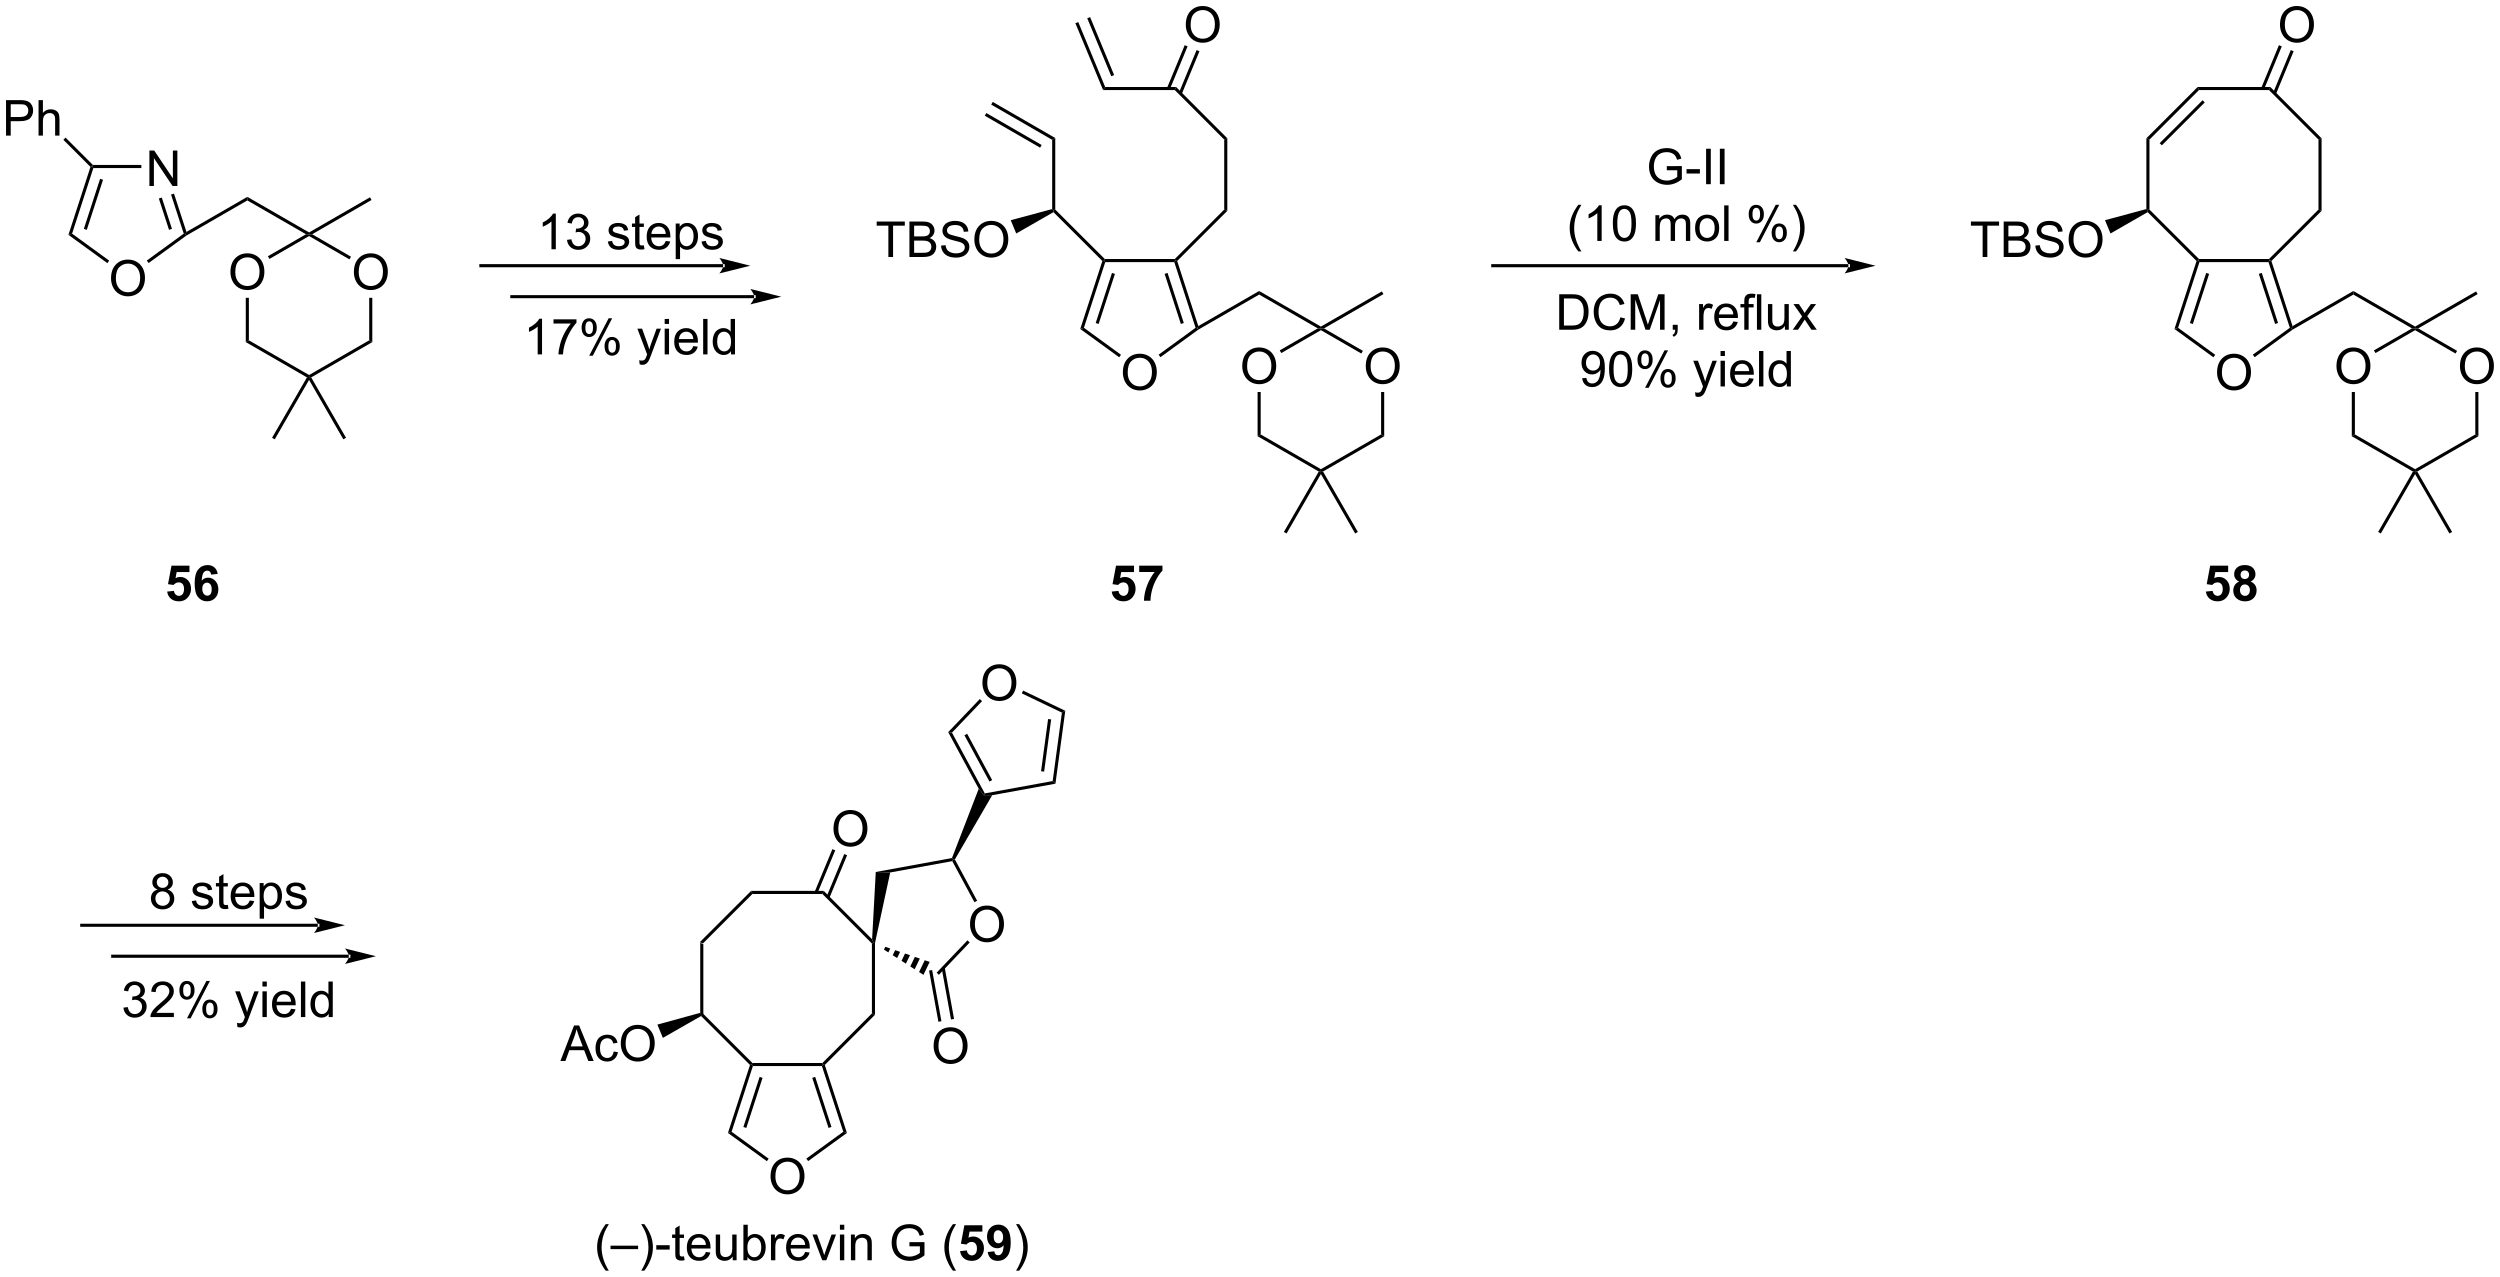 <?xml version="1.0" encoding="UTF-8"?>
<!DOCTYPE svg PUBLIC '-//W3C//DTD SVG 1.0//EN'
          'http://www.w3.org/TR/2001/REC-SVG-20010904/DTD/svg10.dtd'>
<svg stroke-dasharray="none" shape-rendering="auto" xmlns="http://www.w3.org/2000/svg" font-family="'Dialog'" text-rendering="auto" width="1024" fill-opacity="1" color-interpolation="auto" color-rendering="auto" preserveAspectRatio="xMidYMid meet" font-size="12px" viewBox="0 0 1024 523" fill="black" xmlns:xlink="http://www.w3.org/1999/xlink" stroke="black" image-rendering="auto" stroke-miterlimit="10" stroke-linecap="square" stroke-linejoin="miter" font-style="normal" stroke-width="1" height="523" stroke-dashoffset="0" font-weight="normal" stroke-opacity="1"
><!--Generated by the Batik Graphics2D SVG Generator--><defs id="genericDefs"
  /><g
  ><defs id="defs1"
    ><clipPath clipPathUnits="userSpaceOnUse" id="clipPath1"
      ><path d="M2.482 1.611 L417.315 1.611 L417.315 213.468 L2.482 213.468 L2.482 1.611 Z"
      /></clipPath
      ><clipPath clipPathUnits="userSpaceOnUse" id="clipPath2"
      ><path d="M0.813 40.966 L0.813 246.932 L404.112 246.932 L404.112 40.966 Z"
      /></clipPath
    ></defs
    ><g transform="scale(2.469,2.469) translate(-2.482,-1.611) matrix(1.029,0,0,1.029,1.646,-40.526)"
    ><path d="M113.706 192.966 L114.206 193.173 L114.206 204.466 L113.956 204.57 L113.706 204.381 Z" stroke="none" clip-path="url(#clipPath2)"
    /></g
    ><g transform="matrix(2.539,0,0,2.539,-2.064,-104.015)"
    ><path d="M113.913 204.88 L113.956 204.57 L114.206 204.466 L122.193 212.453 L122.089 212.703 L121.804 212.771 Z" stroke="none" clip-path="url(#clipPath2)"
    /></g
    ><g transform="matrix(2.539,0,0,2.539,-2.064,-104.015)"
    ><path d="M122.271 212.953 L122.089 212.703 L122.193 212.453 L133.486 212.453 L133.589 212.703 L133.407 212.953 Z" stroke="none" clip-path="url(#clipPath2)"
    /></g
    ><g transform="matrix(2.539,0,0,2.539,-2.064,-104.015)"
    ><path d="M133.874 212.771 L133.589 212.703 L133.486 212.453 L141.472 204.466 L141.972 204.673 Z" stroke="none" clip-path="url(#clipPath2)"
    /></g
    ><g transform="matrix(2.539,0,0,2.539,-2.064,-104.015)"
    ><path d="M141.972 204.673 L141.472 204.466 L141.472 193.173 L141.722 193.07 L141.972 193.093 Z" stroke="none" clip-path="url(#clipPath2)"
    /></g
    ><g transform="matrix(2.539,0,0,2.539,-2.064,-104.015)"
    ><path d="M141.504 192.498 L141.722 193.07 L141.472 193.173 L133.486 185.187 L133.693 184.687 Z" stroke="none" clip-path="url(#clipPath2)"
    /></g
    ><g transform="matrix(2.539,0,0,2.539,-2.064,-104.015)"
    ><path d="M133.693 184.687 L133.486 185.187 L122.193 185.187 L121.986 184.687 Z" stroke="none" clip-path="url(#clipPath2)"
    /></g
    ><g transform="matrix(2.539,0,0,2.539,-2.064,-104.015)"
    ><path d="M121.986 184.687 L122.193 185.187 L114.206 193.173 L113.706 192.966 Z" stroke="none" clip-path="url(#clipPath2)"
    /></g
    ><g transform="matrix(2.539,0,0,2.539,-2.064,-104.015)"
    ><path d="M125.121 230.758 Q125.121 229.331 125.886 228.526 Q126.652 227.719 127.863 227.719 Q128.655 227.719 129.29 228.099 Q129.928 228.477 130.261 229.154 Q130.597 229.831 130.597 230.69 Q130.597 231.563 130.246 232.25 Q129.894 232.938 129.248 233.292 Q128.605 233.646 127.858 233.646 Q127.05 233.646 126.412 233.256 Q125.777 232.862 125.449 232.188 Q125.121 231.511 125.121 230.758 ZM125.902 230.769 Q125.902 231.805 126.457 232.401 Q127.014 232.995 127.855 232.995 Q128.709 232.995 129.261 232.394 Q129.816 231.792 129.816 230.688 Q129.816 229.987 129.579 229.467 Q129.342 228.946 128.886 228.659 Q128.433 228.37 127.865 228.37 Q127.061 228.37 126.48 228.925 Q125.902 229.477 125.902 230.769 Z" stroke="none" clip-path="url(#clipPath2)"
    /></g
    ><g transform="matrix(2.539,0,0,2.539,-2.064,-104.015)"
    ><path d="M121.804 212.771 L122.089 212.703 L122.271 212.953 L118.836 223.548 L118.248 223.739 ZM123.356 214.696 L120.737 222.774 L121.213 222.929 L123.832 214.85 Z" stroke="none" clip-path="url(#clipPath2)"
    /></g
    ><g transform="matrix(2.539,0,0,2.539,-2.064,-104.015)"
    ><path d="M118.248 223.739 L118.836 223.548 L124.819 227.892 L124.526 228.297 Z" stroke="none" clip-path="url(#clipPath2)"
    /></g
    ><g transform="matrix(2.539,0,0,2.539,-2.064,-104.015)"
    ><path d="M131.186 228.28 L130.892 227.875 L136.852 223.548 L137.44 223.739 Z" stroke="none" clip-path="url(#clipPath2)"
    /></g
    ><g transform="matrix(2.539,0,0,2.539,-2.064,-104.015)"
    ><path d="M137.44 223.739 L136.852 223.548 L133.407 212.953 L133.589 212.703 L133.874 212.771 ZM134.949 222.775 L132.323 214.696 L131.847 214.851 L134.474 222.929 Z" stroke="none" clip-path="url(#clipPath2)"
    /></g
    ><g transform="matrix(2.539,0,0,2.539,-2.064,-104.015)"
    ><path d="M157.303 190.094 Q157.303 188.667 158.068 187.862 Q158.834 187.055 160.045 187.055 Q160.837 187.055 161.472 187.435 Q162.11 187.812 162.443 188.489 Q162.779 189.167 162.779 190.026 Q162.779 190.898 162.428 191.586 Q162.076 192.273 161.43 192.627 Q160.787 192.982 160.04 192.982 Q159.232 192.982 158.594 192.591 Q157.959 192.198 157.631 191.523 Q157.303 190.846 157.303 190.094 ZM158.084 190.104 Q158.084 191.141 158.639 191.737 Q159.196 192.331 160.037 192.331 Q160.891 192.331 161.443 191.729 Q161.998 191.127 161.998 190.023 Q161.998 189.323 161.761 188.802 Q161.524 188.281 161.068 187.995 Q160.615 187.706 160.048 187.706 Q159.243 187.706 158.662 188.26 Q158.084 188.812 158.084 190.104 Z" stroke="none" clip-path="url(#clipPath2)"
    /></g
    ><g transform="matrix(2.539,0,0,2.539,-2.064,-104.015)"
    ><path d="M143.633 193.711 L144.428 193.981 L144.124 194.614 L143.416 194.162 ZM145.224 194.251 L146.02 194.522 L145.54 195.519 L144.832 195.067 ZM146.815 194.792 L147.611 195.062 L146.956 196.424 L146.248 195.972 ZM148.406 195.333 L149.202 195.603 L148.372 197.329 L147.664 196.877 ZM149.998 195.873 L150.793 196.143 L149.788 198.234 L149.08 197.782 Z" stroke="none" clip-path="url(#clipPath2)"
    /></g
    ><g transform="matrix(2.539,0,0,2.539,-2.064,-104.015)"
    ><path d="M152.274 198.228 L151.912 197.883 L156.885 192.665 L157.247 193.01 Z" stroke="none" clip-path="url(#clipPath2)"
    /></g
    ><g transform="matrix(2.539,0,0,2.539,-2.064,-104.015)"
    ><path d="M158.448 186.277 L158.008 186.515 L154.437 179.89 L154.571 179.612 L154.857 179.615 Z" stroke="none" clip-path="url(#clipPath2)"
    /></g
    ><g transform="matrix(2.539,0,0,2.539,-2.064,-104.015)"
    ><path d="M154.389 179.391 L154.571 179.612 L154.437 179.89 L144.425 181.719 L142.095 181.637 Z" stroke="none" clip-path="url(#clipPath2)"
    /></g
    ><g transform="matrix(2.539,0,0,2.539,-2.064,-104.015)"
    ><path d="M142.095 181.637 L144.425 181.719 L141.972 193.093 L141.722 193.07 L141.504 192.498 Z" stroke="none" clip-path="url(#clipPath2)"
    /></g
    ><g transform="matrix(2.539,0,0,2.539,-2.064,-104.015)"
    ><path d="M154.857 179.615 L154.571 179.612 L154.389 179.391 L158.705 168.209 L159.547 169.24 L160.877 169.252 Z" stroke="none" clip-path="url(#clipPath2)"
    /></g
    ><g transform="matrix(2.539,0,0,2.539,-2.064,-104.015)"
    ><path d="M159.301 151.167 Q159.301 149.74 160.067 148.936 Q160.832 148.128 162.043 148.128 Q162.835 148.128 163.47 148.509 Q164.108 148.886 164.442 149.563 Q164.778 150.24 164.778 151.1 Q164.778 151.972 164.426 152.66 Q164.074 153.347 163.429 153.701 Q162.785 154.055 162.038 154.055 Q161.231 154.055 160.593 153.665 Q159.957 153.272 159.629 152.597 Q159.301 151.92 159.301 151.167 ZM160.082 151.178 Q160.082 152.214 160.637 152.811 Q161.194 153.404 162.035 153.404 Q162.89 153.404 163.442 152.803 Q163.996 152.201 163.996 151.097 Q163.996 150.397 163.759 149.876 Q163.522 149.355 163.067 149.069 Q162.613 148.779 162.046 148.779 Q161.241 148.779 160.66 149.334 Q160.082 149.886 160.082 151.178 Z" stroke="none" clip-path="url(#clipPath2)"
    /></g
    ><g transform="matrix(2.539,0,0,2.539,-2.064,-104.015)"
    ><path d="M160.877 169.252 L159.547 169.24 L159.68 168.962 L170.633 166.969 L171.08 167.396 Z" stroke="none" clip-path="url(#clipPath2)"
    /></g
    ><g transform="matrix(2.539,0,0,2.539,-2.064,-104.015)"
    ><path d="M171.08 167.396 L170.633 166.969 L172.123 155.929 L172.667 155.635 ZM169.254 165.448 L170.39 157.031 L169.894 156.964 L168.758 165.381 Z" stroke="none" clip-path="url(#clipPath2)"
    /></g
    ><g transform="matrix(2.539,0,0,2.539,-2.064,-104.015)"
    ><path d="M172.667 155.635 L172.123 155.929 L165.653 152.825 L165.869 152.374 Z" stroke="none" clip-path="url(#clipPath2)"
    /></g
    ><g transform="matrix(2.539,0,0,2.539,-2.064,-104.015)"
    ><path d="M158.88 153.735 L159.242 154.08 L154.388 159.161 L153.775 159.078 Z" stroke="none" clip-path="url(#clipPath2)"
    /></g
    ><g transform="matrix(2.539,0,0,2.539,-2.064,-104.015)"
    ><path d="M153.775 159.078 L154.388 159.161 L159.68 168.962 L159.547 169.24 L158.705 168.209 ZM156.399 159.579 L160.434 167.053 L160.874 166.816 L156.839 159.342 Z" stroke="none" clip-path="url(#clipPath2)"
    /></g
    ><g transform="matrix(2.539,0,0,2.539,-2.064,-104.015)"
    ><path d="M91.223 212.126 L93.423 206.399 L94.241 206.399 L96.585 212.126 L95.72 212.126 L95.053 210.392 L92.658 210.392 L92.03 212.126 L91.223 212.126 ZM92.876 209.774 L94.819 209.774 L94.22 208.188 Q93.947 207.464 93.814 207.001 Q93.704 207.55 93.507 208.095 L92.876 209.774 ZM99.806 210.605 L100.499 210.696 Q100.384 211.41 99.918 211.816 Q99.452 212.22 98.772 212.22 Q97.921 212.22 97.402 211.662 Q96.884 211.105 96.884 210.066 Q96.884 209.394 97.106 208.892 Q97.329 208.386 97.785 208.136 Q98.241 207.884 98.775 207.884 Q99.452 207.884 99.882 208.225 Q100.311 208.566 100.431 209.196 L99.749 209.3 Q99.65 208.884 99.402 208.673 Q99.155 208.462 98.803 208.462 Q98.272 208.462 97.939 208.842 Q97.608 209.222 97.608 210.048 Q97.608 210.884 97.928 211.264 Q98.249 211.642 98.764 211.642 Q99.178 211.642 99.454 211.389 Q99.733 211.134 99.806 210.605 ZM100.96 209.337 Q100.96 207.91 101.725 207.105 Q102.491 206.298 103.702 206.298 Q104.493 206.298 105.129 206.678 Q105.767 207.056 106.1 207.733 Q106.436 208.41 106.436 209.269 Q106.436 210.142 106.085 210.829 Q105.733 211.517 105.087 211.871 Q104.444 212.225 103.697 212.225 Q102.889 212.225 102.251 211.834 Q101.616 211.441 101.288 210.767 Q100.96 210.089 100.96 209.337 ZM101.741 209.347 Q101.741 210.384 102.296 210.98 Q102.853 211.574 103.694 211.574 Q104.548 211.574 105.1 210.972 Q105.655 210.371 105.655 209.267 Q105.655 208.566 105.418 208.045 Q105.181 207.524 104.725 207.238 Q104.272 206.949 103.704 206.949 Q102.9 206.949 102.319 207.504 Q101.741 208.056 101.741 209.347 Z" stroke="none" clip-path="url(#clipPath2)"
    /></g
    ><g transform="matrix(2.539,0,0,2.539,-2.064,-104.015)"
    ><path d="M113.706 204.381 L113.956 204.57 L113.913 204.88 L107.75 208.4 L106.861 206.258 Z" stroke="none" clip-path="url(#clipPath2)"
    /></g
    ><g transform="matrix(2.539,0,0,2.539,-2.064,-104.015)"
    ><path d="M135.272 174.677 Q135.272 173.25 136.037 172.445 Q136.803 171.638 138.014 171.638 Q138.806 171.638 139.441 172.018 Q140.079 172.396 140.412 173.073 Q140.749 173.75 140.749 174.609 Q140.749 175.482 140.397 176.169 Q140.045 176.857 139.399 177.211 Q138.756 177.565 138.009 177.565 Q137.202 177.565 136.564 177.174 Q135.928 176.781 135.6 176.107 Q135.272 175.43 135.272 174.677 ZM136.053 174.688 Q136.053 175.724 136.608 176.32 Q137.165 176.914 138.006 176.914 Q138.861 176.914 139.412 176.312 Q139.967 175.711 139.967 174.607 Q139.967 173.906 139.73 173.385 Q139.493 172.864 139.037 172.578 Q138.584 172.289 138.017 172.289 Q137.212 172.289 136.631 172.844 Q136.053 173.396 136.053 174.688 Z" stroke="none" clip-path="url(#clipPath2)"
    /></g
    ><g transform="matrix(2.539,0,0,2.539,-2.064,-104.015)"
    ><path d="M134.612 185.825 L137.47 178.935 L137.008 178.743 L134.15 185.633 ZM132.7 185.033 L135.559 178.141 L135.097 177.95 L132.238 184.841 Z" stroke="none" clip-path="url(#clipPath2)"
    /></g
    ><g transform="matrix(2.539,0,0,2.539,-2.064,-104.015)"
    ><path d="M151.428 209.726 Q151.428 208.299 152.194 207.495 Q152.959 206.688 154.17 206.688 Q154.962 206.688 155.597 207.068 Q156.235 207.445 156.569 208.122 Q156.905 208.799 156.905 209.659 Q156.905 210.531 156.553 211.219 Q156.201 211.906 155.555 212.26 Q154.912 212.614 154.165 212.614 Q153.358 212.614 152.72 212.224 Q152.084 211.831 151.756 211.156 Q151.428 210.479 151.428 209.726 ZM152.209 209.737 Q152.209 210.773 152.764 211.37 Q153.321 211.964 154.162 211.964 Q155.017 211.964 155.569 211.362 Q156.123 210.76 156.123 209.656 Q156.123 208.956 155.886 208.435 Q155.649 207.914 155.194 207.628 Q154.74 207.339 154.173 207.339 Q153.368 207.339 152.787 207.893 Q152.209 208.445 152.209 209.737 Z" stroke="none" clip-path="url(#clipPath2)"
    /></g
    ><g transform="matrix(2.539,0,0,2.539,-2.064,-104.015)"
    ><path d="M150.695 197.546 L152.197 205.802 L152.689 205.712 L151.186 197.457 ZM152.73 197.174 L154.233 205.431 L154.725 205.342 L153.222 197.084 Z" stroke="none" clip-path="url(#clipPath2)"
    /></g
    ><g transform="matrix(2.539,0,0,2.539,-2.064,-104.015)"
    ><path d="M98.527 245.96 Q97.944 245.226 97.54 244.241 Q97.139 243.255 97.139 242.2 Q97.139 241.27 97.441 240.418 Q97.793 239.431 98.527 238.45 L99.03 238.45 Q98.558 239.262 98.405 239.611 Q98.168 240.15 98.03 240.736 Q97.863 241.465 97.863 242.205 Q97.863 244.083 99.03 245.96 L98.527 245.96 ZM99.303 242.486 L99.303 241.918 L103.754 241.918 L103.754 242.486 L99.303 242.486 ZM104.758 245.96 L104.252 245.96 Q105.422 244.083 105.422 242.205 Q105.422 241.471 105.252 240.747 Q105.12 240.161 104.883 239.622 Q104.729 239.27 104.252 238.45 L104.758 238.45 Q105.492 239.431 105.844 240.418 Q106.143 241.27 106.143 242.2 Q106.143 243.255 105.739 244.241 Q105.336 245.226 104.758 245.96 ZM106.687 242.556 L106.687 241.848 L108.846 241.848 L108.846 242.556 L106.687 242.556 ZM111.159 243.645 L111.26 244.268 Q110.963 244.33 110.729 244.33 Q110.346 244.33 110.135 244.21 Q109.924 244.088 109.838 243.89 Q109.752 243.692 109.752 243.059 L109.752 240.674 L109.237 240.674 L109.237 240.127 L109.752 240.127 L109.752 239.098 L110.453 238.676 L110.453 240.127 L111.159 240.127 L111.159 240.674 L110.453 240.674 L110.453 243.098 Q110.453 243.4 110.489 243.486 Q110.526 243.572 110.609 243.624 Q110.695 243.674 110.851 243.674 Q110.969 243.674 111.159 243.645 ZM114.686 242.939 L115.412 243.028 Q115.241 243.666 114.775 244.018 Q114.311 244.369 113.59 244.369 Q112.678 244.369 112.144 243.809 Q111.613 243.247 111.613 242.236 Q111.613 241.189 112.152 240.611 Q112.691 240.033 113.55 240.033 Q114.381 240.033 114.907 240.601 Q115.436 241.166 115.436 242.192 Q115.436 242.255 115.433 242.38 L112.34 242.38 Q112.379 243.064 112.725 243.429 Q113.074 243.791 113.592 243.791 Q113.98 243.791 114.254 243.588 Q114.527 243.385 114.686 242.939 ZM112.379 241.801 L114.694 241.801 Q114.647 241.278 114.428 241.018 Q114.092 240.611 113.558 240.611 Q113.074 240.611 112.743 240.937 Q112.412 241.26 112.379 241.801 ZM119.015 244.275 L119.015 243.666 Q118.531 244.369 117.698 244.369 Q117.331 244.369 117.013 244.228 Q116.695 244.088 116.539 243.874 Q116.385 243.661 116.323 243.353 Q116.281 243.145 116.281 242.697 L116.281 240.127 L116.984 240.127 L116.984 242.426 Q116.984 242.978 117.026 243.168 Q117.094 243.447 117.307 243.606 Q117.523 243.762 117.838 243.762 Q118.156 243.762 118.432 243.601 Q118.711 243.439 118.825 243.161 Q118.94 242.88 118.94 242.348 L118.94 240.127 L119.643 240.127 L119.643 244.275 L119.015 244.275 ZM121.394 244.275 L120.741 244.275 L120.741 238.549 L121.444 238.549 L121.444 240.59 Q121.889 240.033 122.582 240.033 Q122.965 240.033 123.306 240.187 Q123.647 240.34 123.868 240.622 Q124.09 240.9 124.215 241.296 Q124.34 241.689 124.34 242.137 Q124.34 243.205 123.811 243.788 Q123.285 244.369 122.545 244.369 Q121.811 244.369 121.394 243.755 L121.394 244.275 ZM121.386 242.168 Q121.386 242.916 121.59 243.247 Q121.92 243.791 122.488 243.791 Q122.949 243.791 123.285 243.39 Q123.621 242.989 123.621 242.197 Q123.621 241.385 123.298 240.999 Q122.975 240.611 122.519 240.611 Q122.058 240.611 121.722 241.012 Q121.386 241.411 121.386 242.168 ZM125.187 244.275 L125.187 240.127 L125.82 240.127 L125.82 240.755 Q126.062 240.314 126.265 240.174 Q126.471 240.033 126.719 240.033 Q127.073 240.033 127.44 240.26 L127.198 240.911 Q126.94 240.76 126.682 240.76 Q126.453 240.76 126.268 240.898 Q126.086 241.036 126.008 241.283 Q125.89 241.658 125.89 242.103 L125.89 244.275 L125.187 244.275 ZM130.698 242.939 L131.424 243.028 Q131.252 243.666 130.786 244.018 Q130.323 244.369 129.601 244.369 Q128.69 244.369 128.156 243.809 Q127.625 243.247 127.625 242.236 Q127.625 241.189 128.164 240.611 Q128.703 240.033 129.562 240.033 Q130.393 240.033 130.919 240.601 Q131.448 241.166 131.448 242.192 Q131.448 242.255 131.445 242.38 L128.351 242.38 Q128.39 243.064 128.737 243.429 Q129.086 243.791 129.604 243.791 Q129.992 243.791 130.265 243.588 Q130.539 243.385 130.698 242.939 ZM128.39 241.801 L130.706 241.801 Q130.659 241.278 130.44 241.018 Q130.104 240.611 129.57 240.611 Q129.086 240.611 128.755 240.937 Q128.424 241.26 128.39 241.801 ZM133.459 244.275 L131.881 240.127 L132.623 240.127 L133.514 242.611 Q133.66 243.012 133.78 243.447 Q133.873 243.119 134.043 242.658 L134.965 240.127 L135.686 240.127 L134.116 244.275 L133.459 244.275 ZM136.311 239.356 L136.311 238.549 L137.014 238.549 L137.014 239.356 L136.311 239.356 ZM136.311 244.275 L136.311 240.127 L137.014 240.127 L137.014 244.275 L136.311 244.275 ZM138.086 244.275 L138.086 240.127 L138.719 240.127 L138.719 240.715 Q139.174 240.033 140.039 240.033 Q140.414 240.033 140.726 240.168 Q141.041 240.301 141.198 240.52 Q141.354 240.739 141.416 241.041 Q141.456 241.236 141.456 241.723 L141.456 244.275 L140.752 244.275 L140.752 241.752 Q140.752 241.322 140.669 241.109 Q140.588 240.895 140.38 240.77 Q140.172 240.643 139.89 240.643 Q139.44 240.643 139.114 240.929 Q138.789 241.213 138.789 242.01 L138.789 244.275 L138.086 244.275 ZM147.526 242.028 L147.526 241.356 L149.953 241.353 L149.953 243.478 Q149.393 243.924 148.799 244.15 Q148.206 244.374 147.581 244.374 Q146.737 244.374 146.047 244.012 Q145.359 243.65 145.008 242.968 Q144.656 242.283 144.656 241.439 Q144.656 240.603 145.005 239.88 Q145.354 239.153 146.01 238.801 Q146.666 238.45 147.523 238.45 Q148.143 238.45 148.646 238.653 Q149.148 238.853 149.432 239.213 Q149.719 239.572 149.867 240.15 L149.182 240.338 Q149.054 239.9 148.862 239.65 Q148.672 239.4 148.315 239.249 Q147.961 239.098 147.526 239.098 Q147.008 239.098 146.627 239.257 Q146.25 239.416 146.015 239.674 Q145.784 239.931 145.656 240.239 Q145.437 240.77 145.437 241.393 Q145.437 242.158 145.7 242.674 Q145.963 243.189 146.466 243.439 Q146.971 243.689 147.539 243.689 Q148.031 243.689 148.5 243.499 Q148.969 243.309 149.211 243.096 L149.211 242.028 L147.526 242.028 ZM154.547 245.96 Q153.963 245.226 153.56 244.241 Q153.159 243.255 153.159 242.2 Q153.159 241.27 153.461 240.418 Q153.812 239.431 154.547 238.45 L155.049 238.45 Q154.578 239.262 154.424 239.611 Q154.187 240.15 154.049 240.736 Q153.883 241.465 153.883 242.205 Q153.883 244.083 155.049 245.96 L154.547 245.96 Z" stroke="none" clip-path="url(#clipPath2)"
    /></g
    ><g transform="matrix(2.539,0,0,2.539,-2.064,-104.015)"
    ><path d="M155.695 242.801 L156.789 242.689 Q156.836 243.059 157.065 243.278 Q157.297 243.494 157.596 243.494 Q157.94 243.494 158.177 243.215 Q158.416 242.934 158.416 242.372 Q158.416 241.846 158.179 241.583 Q157.945 241.317 157.565 241.317 Q157.094 241.317 156.719 241.736 L155.828 241.606 L156.39 238.627 L159.291 238.627 L159.291 239.653 L157.221 239.653 L157.049 240.627 Q157.416 240.442 157.799 240.442 Q158.531 240.442 159.039 240.973 Q159.547 241.505 159.547 242.353 Q159.547 243.059 159.135 243.614 Q158.578 244.374 157.586 244.374 Q156.791 244.374 156.291 243.947 Q155.791 243.52 155.695 242.801 ZM160.152 242.95 L161.215 242.833 Q161.254 243.158 161.418 243.314 Q161.582 243.471 161.85 243.471 Q162.191 243.471 162.428 243.158 Q162.668 242.846 162.733 241.861 Q162.319 242.34 161.699 242.34 Q161.022 242.34 160.532 241.82 Q160.043 241.299 160.043 240.463 Q160.043 239.59 160.558 239.059 Q161.077 238.525 161.879 238.525 Q162.749 238.525 163.306 239.2 Q163.866 239.872 163.866 241.416 Q163.866 242.986 163.282 243.681 Q162.702 244.377 161.769 244.377 Q161.097 244.377 160.683 244.02 Q160.269 243.661 160.152 242.95 ZM162.637 240.551 Q162.637 240.02 162.392 239.728 Q162.147 239.434 161.827 239.434 Q161.522 239.434 161.321 239.676 Q161.121 239.916 161.121 240.463 Q161.121 241.018 161.34 241.278 Q161.558 241.536 161.887 241.536 Q162.202 241.536 162.418 241.286 Q162.637 241.036 162.637 240.551 Z" stroke="none" clip-path="url(#clipPath2)"
    /></g
    ><g transform="matrix(2.539,0,0,2.539,-2.064,-104.015)"
    ><path d="M165.226 245.96 L164.721 245.96 Q165.89 244.083 165.89 242.205 Q165.89 241.471 165.721 240.747 Q165.588 240.161 165.351 239.622 Q165.198 239.27 164.721 238.45 L165.226 238.45 Q165.961 239.431 166.312 240.418 Q166.612 241.27 166.612 242.2 Q166.612 243.255 166.208 244.241 Q165.804 245.226 165.226 245.96 Z" stroke="none" clip-path="url(#clipPath2)"
    /></g
    ><g transform="matrix(2.539,0,0,2.539,-2.064,-104.015)"
    ><path d="M347.072 63.276 L347.572 63.484 L347.572 74.776 L347.322 74.88 L347.072 74.691 Z" stroke="none" clip-path="url(#clipPath2)"
    /></g
    ><g transform="matrix(2.539,0,0,2.539,-2.064,-104.015)"
    ><path d="M347.279 75.191 L347.322 74.88 L347.572 74.776 L355.559 82.753 L355.455 83.003 L355.17 83.072 Z" stroke="none" clip-path="url(#clipPath2)"
    /></g
    ><g transform="matrix(2.539,0,0,2.539,-2.064,-104.015)"
    ><path d="M355.637 83.253 L355.455 83.003 L355.559 82.753 L366.852 82.753 L366.955 83.003 L366.774 83.253 Z" stroke="none" clip-path="url(#clipPath2)"
    /></g
    ><g transform="matrix(2.539,0,0,2.539,-2.064,-104.015)"
    ><path d="M367.24 83.072 L366.955 83.003 L366.852 82.753 L374.838 74.776 L375.338 74.984 Z" stroke="none" clip-path="url(#clipPath2)"
    /></g
    ><g transform="matrix(2.539,0,0,2.539,-2.064,-104.015)"
    ><path d="M375.338 74.984 L374.838 74.776 L374.838 63.484 L375.338 63.276 Z" stroke="none" clip-path="url(#clipPath2)"
    /></g
    ><g transform="matrix(2.539,0,0,2.539,-2.064,-104.015)"
    ><path d="M375.338 63.276 L374.838 63.484 L366.852 55.497 L367.059 54.997 Z" stroke="none" clip-path="url(#clipPath2)"
    /></g
    ><g transform="matrix(2.539,0,0,2.539,-2.064,-104.015)"
    ><path d="M367.059 54.997 L366.852 55.497 L355.559 55.497 L355.352 54.997 Z" stroke="none" clip-path="url(#clipPath2)"
    /></g
    ><g transform="matrix(2.539,0,0,2.539,-2.064,-104.015)"
    ><path d="M355.352 54.997 L355.559 55.497 L347.572 63.484 L347.072 63.276 ZM356.136 57.141 L349.216 64.061 L349.569 64.414 L356.49 57.494 Z" stroke="none" clip-path="url(#clipPath2)"
    /></g
    ><g transform="matrix(2.539,0,0,2.539,-2.064,-104.015)"
    ><path d="M358.477 101.069 Q358.477 99.641 359.243 98.837 Q360.008 98.029 361.219 98.029 Q362.011 98.029 362.646 98.41 Q363.284 98.787 363.618 99.464 Q363.953 100.141 363.953 101.001 Q363.953 101.873 363.602 102.561 Q363.25 103.248 362.604 103.602 Q361.961 103.957 361.214 103.957 Q360.406 103.957 359.769 103.566 Q359.133 103.173 358.805 102.498 Q358.477 101.821 358.477 101.069 ZM359.258 101.079 Q359.258 102.115 359.813 102.712 Q360.37 103.305 361.211 103.305 Q362.065 103.305 362.618 102.704 Q363.172 102.102 363.172 100.998 Q363.172 100.298 362.935 99.777 Q362.698 99.256 362.243 98.97 Q361.789 98.68 361.222 98.68 Q360.417 98.68 359.836 99.235 Q359.258 99.787 359.258 101.079 Z" stroke="none" clip-path="url(#clipPath2)"
    /></g
    ><g transform="matrix(2.539,0,0,2.539,-2.064,-104.015)"
    ><path d="M355.17 83.072 L355.455 83.003 L355.637 83.253 L352.192 93.848 L351.604 94.039 ZM356.722 84.996 L354.095 93.076 L354.57 93.231 L357.197 85.151 Z" stroke="none" clip-path="url(#clipPath2)"
    /></g
    ><g transform="matrix(2.539,0,0,2.539,-2.064,-104.015)"
    ><path d="M351.604 94.039 L352.192 93.848 L358.178 98.201 L357.884 98.605 Z" stroke="none" clip-path="url(#clipPath2)"
    /></g
    ><g transform="matrix(2.539,0,0,2.539,-2.064,-104.015)"
    ><path d="M364.542 98.589 L364.248 98.185 L370.218 93.848 L370.512 93.944 L370.648 94.153 Z" stroke="none" clip-path="url(#clipPath2)"
    /></g
    ><g transform="matrix(2.539,0,0,2.539,-2.064,-104.015)"
    ><path d="M370.654 93.573 L370.512 93.944 L370.218 93.848 L366.774 83.253 L366.955 83.003 L367.24 83.072 ZM368.315 93.075 L365.689 84.996 L365.213 85.151 L367.84 93.23 Z" stroke="none" clip-path="url(#clipPath2)"
    /></g
    ><g transform="matrix(2.539,0,0,2.539,-2.064,-104.015)"
    ><path d="M320.658 82.426 L320.658 77.374 L318.77 77.374 L318.77 76.7 L323.309 76.7 L323.309 77.374 L321.416 77.374 L321.416 82.426 L320.658 82.426 ZM324.055 82.426 L324.055 76.7 L326.203 76.7 Q326.86 76.7 327.255 76.874 Q327.654 77.046 327.878 77.408 Q328.102 77.77 328.102 78.163 Q328.102 78.53 327.901 78.856 Q327.703 79.179 327.302 79.379 Q327.821 79.53 328.099 79.898 Q328.38 80.265 328.38 80.765 Q328.38 81.168 328.209 81.515 Q328.039 81.859 327.789 82.046 Q327.539 82.234 327.162 82.33 Q326.787 82.426 326.24 82.426 L324.055 82.426 ZM324.813 79.106 L326.052 79.106 Q326.555 79.106 326.774 79.038 Q327.063 78.952 327.209 78.754 Q327.357 78.554 327.357 78.254 Q327.357 77.968 327.219 77.752 Q327.084 77.536 326.828 77.455 Q326.576 77.374 325.959 77.374 L324.813 77.374 L324.813 79.106 ZM324.813 81.749 L326.24 81.749 Q326.607 81.749 326.755 81.723 Q327.016 81.676 327.19 81.567 Q327.368 81.457 327.479 81.249 Q327.594 81.038 327.594 80.765 Q327.594 80.444 327.43 80.21 Q327.266 79.973 326.974 79.877 Q326.685 79.78 326.138 79.78 L324.813 79.78 L324.813 81.749 ZM329.164 80.585 L329.88 80.523 Q329.93 80.952 330.115 81.228 Q330.302 81.504 330.693 81.674 Q331.084 81.843 331.571 81.843 Q332.005 81.843 332.336 81.715 Q332.67 81.585 332.831 81.361 Q332.993 81.137 332.993 80.871 Q332.993 80.601 332.836 80.4 Q332.68 80.2 332.321 80.062 Q332.091 79.973 331.302 79.783 Q330.513 79.593 330.196 79.426 Q329.787 79.21 329.584 78.892 Q329.383 78.575 329.383 78.179 Q329.383 77.746 329.628 77.369 Q329.875 76.991 330.347 76.796 Q330.821 76.601 331.399 76.601 Q332.037 76.601 332.521 76.806 Q333.008 77.012 333.269 77.411 Q333.531 77.809 333.552 78.312 L332.826 78.366 Q332.766 77.825 332.427 77.549 Q332.091 77.27 331.43 77.27 Q330.743 77.27 330.427 77.523 Q330.115 77.773 330.115 78.129 Q330.115 78.437 330.336 78.637 Q330.555 78.835 331.479 79.046 Q332.404 79.254 332.748 79.411 Q333.248 79.64 333.485 79.994 Q333.724 80.348 333.724 80.809 Q333.724 81.265 333.461 81.671 Q333.201 82.075 332.709 82.301 Q332.219 82.525 331.607 82.525 Q330.828 82.525 330.302 82.299 Q329.779 82.069 329.479 81.616 Q329.18 81.161 329.164 80.585 ZM334.529 79.637 Q334.529 78.21 335.295 77.405 Q336.06 76.598 337.271 76.598 Q338.063 76.598 338.698 76.978 Q339.336 77.356 339.67 78.033 Q340.005 78.71 340.005 79.569 Q340.005 80.442 339.654 81.129 Q339.302 81.817 338.656 82.171 Q338.013 82.525 337.266 82.525 Q336.459 82.525 335.821 82.135 Q335.185 81.741 334.857 81.067 Q334.529 80.39 334.529 79.637 ZM335.31 79.648 Q335.31 80.684 335.865 81.28 Q336.422 81.874 337.263 81.874 Q338.118 81.874 338.67 81.273 Q339.224 80.671 339.224 79.567 Q339.224 78.866 338.987 78.346 Q338.75 77.825 338.295 77.538 Q337.841 77.249 337.274 77.249 Q336.469 77.249 335.888 77.804 Q335.31 78.356 335.31 79.648 Z" stroke="none" clip-path="url(#clipPath2)"
    /></g
    ><g transform="matrix(2.539,0,0,2.539,-2.064,-104.015)"
    ><path d="M347.072 74.691 L347.322 74.88 L347.279 75.191 L341.284 78.635 L340.397 76.491 Z" stroke="none" clip-path="url(#clipPath2)"
    /></g
    ><g transform="matrix(2.539,0,0,2.539,-2.064,-104.015)"
    ><path d="M368.628 44.977 Q368.628 43.55 369.394 42.745 Q370.159 41.938 371.37 41.938 Q372.162 41.938 372.797 42.318 Q373.435 42.696 373.769 43.373 Q374.105 44.05 374.105 44.91 Q374.105 45.782 373.753 46.469 Q373.401 47.157 372.756 47.511 Q372.112 47.865 371.365 47.865 Q370.558 47.865 369.92 47.475 Q369.284 47.081 368.956 46.407 Q368.628 45.73 368.628 44.977 ZM369.409 44.988 Q369.409 46.024 369.964 46.62 Q370.521 47.214 371.362 47.214 Q372.217 47.214 372.769 46.613 Q373.323 46.011 373.323 44.907 Q373.323 44.206 373.086 43.686 Q372.849 43.165 372.394 42.878 Q371.94 42.589 371.373 42.589 Q370.568 42.589 369.987 43.144 Q369.409 43.696 369.409 44.988 Z" stroke="none" clip-path="url(#clipPath2)"
    /></g
    ><g transform="matrix(2.539,0,0,2.539,-2.064,-104.015)"
    ><path d="M367.979 56.135 L370.832 49.235 L370.37 49.044 L367.517 55.944 ZM366.066 55.343 L368.919 48.444 L368.457 48.252 L365.604 55.151 Z" stroke="none" clip-path="url(#clipPath2)"
    /></g
    ><g transform="matrix(2.539,0,0,2.539,-2.064,-104.015)"
    ><path d="M356.672 136.401 L357.766 136.289 Q357.813 136.659 358.042 136.878 Q358.274 137.094 358.573 137.094 Q358.917 137.094 359.154 136.815 Q359.393 136.534 359.393 135.972 Q359.393 135.446 359.156 135.183 Q358.922 134.917 358.542 134.917 Q358.07 134.917 357.695 135.336 L356.805 135.206 L357.367 132.227 L360.268 132.227 L360.268 133.253 L358.198 133.253 L358.026 134.227 Q358.393 134.042 358.776 134.042 Q359.508 134.042 360.016 134.573 Q360.524 135.105 360.524 135.953 Q360.524 136.659 360.112 137.214 Q359.555 137.974 358.563 137.974 Q357.768 137.974 357.268 137.547 Q356.768 137.12 356.672 136.401 ZM362.046 134.784 Q361.621 134.605 361.426 134.292 Q361.233 133.977 361.233 133.602 Q361.233 132.961 361.681 132.545 Q362.129 132.125 362.952 132.125 Q363.77 132.125 364.22 132.545 Q364.671 132.961 364.671 133.602 Q364.671 134 364.462 134.31 Q364.257 134.62 363.882 134.784 Q364.358 134.977 364.606 135.344 Q364.856 135.711 364.856 136.19 Q364.856 136.985 364.348 137.482 Q363.842 137.977 363.004 137.977 Q362.223 137.977 361.702 137.565 Q361.09 137.081 361.09 136.237 Q361.09 135.774 361.319 135.386 Q361.551 134.995 362.046 134.784 ZM362.272 133.68 Q362.272 134.008 362.457 134.193 Q362.645 134.375 362.952 134.375 Q363.264 134.375 363.452 134.19 Q363.639 134.003 363.639 133.675 Q363.639 133.368 363.454 133.183 Q363.27 132.995 362.965 132.995 Q362.647 132.995 362.46 133.183 Q362.272 133.37 362.272 133.68 ZM362.171 136.133 Q362.171 136.586 362.402 136.841 Q362.637 137.094 362.983 137.094 Q363.324 137.094 363.546 136.849 Q363.77 136.605 363.77 136.143 Q363.77 135.743 363.543 135.498 Q363.317 135.253 362.967 135.253 Q362.567 135.253 362.369 135.532 Q362.171 135.808 362.171 136.133 Z" stroke="none" clip-path="url(#clipPath2)"
    /></g
    ><g transform="matrix(2.539,0,0,2.539,-2.064,-104.015)"
    ><path d="M370.648 94.153 L370.512 93.944 L370.654 93.573 L380.463 87.91 L380.464 88.487 Z" stroke="none" clip-path="url(#clipPath2)"
    /></g
    ><g transform="matrix(2.539,0,0,2.539,-2.064,-104.015)"
    ><path d="M380.464 88.487 L380.463 87.91 L390.425 93.655 L390.425 93.944 L389.925 93.944 Z" stroke="none" clip-path="url(#clipPath2)"
    /></g
    ><g transform="matrix(2.539,0,0,2.539,-2.064,-104.015)"
    ><path d="M390.925 93.944 L390.425 93.944 L390.425 93.655 L400.261 87.982 L400.511 88.415 Z" stroke="none" clip-path="url(#clipPath2)"
    /></g
    ><g transform="matrix(2.539,0,0,2.539,-2.064,-104.015)"
    ><path d="M377.74 100.059 Q377.74 98.632 378.506 97.828 Q379.271 97.02 380.482 97.02 Q381.274 97.02 381.909 97.4 Q382.547 97.778 382.881 98.455 Q383.217 99.132 383.217 99.992 Q383.217 100.864 382.865 101.552 Q382.514 102.239 381.868 102.593 Q381.224 102.947 380.477 102.947 Q379.67 102.947 379.032 102.557 Q378.396 102.163 378.068 101.489 Q377.74 100.812 377.74 100.059 ZM378.521 100.07 Q378.521 101.106 379.076 101.703 Q379.633 102.296 380.474 102.296 Q381.329 102.296 381.881 101.695 Q382.435 101.093 382.435 99.989 Q382.435 99.288 382.199 98.768 Q381.962 98.247 381.506 97.96 Q381.053 97.671 380.485 97.671 Q379.68 97.671 379.099 98.226 Q378.521 98.778 378.521 100.07 Z" stroke="none" clip-path="url(#clipPath2)"
    /></g
    ><g transform="matrix(2.539,0,0,2.539,-2.064,-104.015)"
    ><path d="M397.663 100.059 Q397.663 98.632 398.428 97.828 Q399.194 97.02 400.405 97.02 Q401.197 97.02 401.832 97.4 Q402.47 97.778 402.803 98.455 Q403.139 99.132 403.139 99.992 Q403.139 100.864 402.788 101.552 Q402.436 102.239 401.79 102.593 Q401.147 102.947 400.4 102.947 Q399.592 102.947 398.954 102.557 Q398.319 102.163 397.991 101.489 Q397.663 100.812 397.663 100.059 ZM398.444 100.07 Q398.444 101.106 398.999 101.703 Q399.556 102.296 400.397 102.296 Q401.251 102.296 401.803 101.695 Q402.358 101.093 402.358 99.989 Q402.358 99.288 402.121 98.768 Q401.884 98.247 401.428 97.96 Q400.975 97.671 400.408 97.671 Q399.603 97.671 399.022 98.226 Q398.444 98.778 398.444 100.07 Z" stroke="none" clip-path="url(#clipPath2)"
    /></g
    ><g transform="matrix(2.539,0,0,2.539,-2.064,-104.015)"
    ><path d="M389.925 93.944 L390.425 93.944 L390.425 94.232 L384.034 97.924 L383.784 97.492 Z" stroke="none" clip-path="url(#clipPath2)"
    /></g
    ><g transform="matrix(2.539,0,0,2.539,-2.064,-104.015)"
    ><path d="M380.213 104.201 L380.713 104.201 L380.713 111.054 L380.213 111.343 Z" stroke="none" clip-path="url(#clipPath2)"
    /></g
    ><g transform="matrix(2.539,0,0,2.539,-2.064,-104.015)"
    ><path d="M380.213 111.343 L380.713 111.054 L390.425 116.655 L390.425 116.944 L390.083 117.035 Z" stroke="none" clip-path="url(#clipPath2)"
    /></g
    ><g transform="matrix(2.539,0,0,2.539,-2.064,-104.015)"
    ><path d="M390.766 117.035 L390.425 116.944 L390.425 116.655 L400.136 111.054 L400.636 111.343 Z" stroke="none" clip-path="url(#clipPath2)"
    /></g
    ><g transform="matrix(2.539,0,0,2.539,-2.064,-104.015)"
    ><path d="M400.636 111.343 L400.136 111.054 L400.136 104.201 L400.636 104.201 Z" stroke="none" clip-path="url(#clipPath2)"
    /></g
    ><g transform="matrix(2.539,0,0,2.539,-2.064,-104.015)"
    ><path d="M397.198 97.568 L396.948 98.001 L390.425 94.232 L390.425 93.944 L390.925 93.944 Z" stroke="none" clip-path="url(#clipPath2)"
    /></g
    ><g transform="matrix(2.539,0,0,2.539,-2.064,-104.015)"
    ><path d="M390.083 117.035 L390.425 116.944 L390.425 117.444 L384.896 127.03 L384.463 126.78 Z" stroke="none" clip-path="url(#clipPath2)"
    /></g
    ><g transform="matrix(2.539,0,0,2.539,-2.064,-104.015)"
    ><path d="M390.425 117.444 L390.425 116.944 L390.766 117.035 L396.396 126.78 L395.963 127.03 Z" stroke="none" clip-path="url(#clipPath2)"
    /></g
    ><g transform="matrix(2.539,0,0,2.539,-2.064,-104.015)"
    ><path d="M170.552 63.524 L171.052 63.236 L171.052 74.776 L170.802 74.88 L170.552 74.691 Z" stroke="none" clip-path="url(#clipPath2)"
    /></g
    ><g transform="matrix(2.539,0,0,2.539,-2.064,-104.015)"
    ><path d="M170.759 75.191 L170.802 74.88 L171.052 74.776 L179.039 82.753 L178.935 83.003 L178.65 83.072 Z" stroke="none" clip-path="url(#clipPath2)"
    /></g
    ><g transform="matrix(2.539,0,0,2.539,-2.064,-104.015)"
    ><path d="M179.117 83.253 L178.935 83.003 L179.039 82.753 L190.332 82.753 L190.435 83.003 L190.253 83.253 Z" stroke="none" clip-path="url(#clipPath2)"
    /></g
    ><g transform="matrix(2.539,0,0,2.539,-2.064,-104.015)"
    ><path d="M190.72 83.072 L190.435 83.003 L190.332 82.753 L198.308 74.776 L198.808 74.984 Z" stroke="none" clip-path="url(#clipPath2)"
    /></g
    ><g transform="matrix(2.539,0,0,2.539,-2.064,-104.015)"
    ><path d="M198.808 74.984 L198.308 74.776 L198.308 63.483 L198.808 63.277 Z" stroke="none" clip-path="url(#clipPath2)"
    /></g
    ><g transform="matrix(2.539,0,0,2.539,-2.064,-104.015)"
    ><path d="M198.808 63.277 L198.308 63.483 L190.332 55.497 L190.539 54.997 Z" stroke="none" clip-path="url(#clipPath2)"
    /></g
    ><g transform="matrix(2.539,0,0,2.539,-2.064,-104.015)"
    ><path d="M190.539 54.997 L190.332 55.497 L178.768 55.497 L179.102 54.997 Z" stroke="none" clip-path="url(#clipPath2)"
    /></g
    ><g transform="matrix(2.539,0,0,2.539,-2.064,-104.015)"
    ><path d="M181.957 101.069 Q181.957 99.641 182.722 98.837 Q183.488 98.029 184.699 98.029 Q185.491 98.029 186.126 98.41 Q186.764 98.787 187.097 99.464 Q187.433 100.141 187.433 101.001 Q187.433 101.873 187.082 102.561 Q186.73 103.248 186.084 103.602 Q185.441 103.957 184.694 103.957 Q183.887 103.957 183.249 103.566 Q182.613 103.173 182.285 102.498 Q181.957 101.821 181.957 101.069 ZM182.738 101.079 Q182.738 102.115 183.293 102.712 Q183.85 103.305 184.691 103.305 Q185.545 103.305 186.097 102.704 Q186.652 102.102 186.652 100.998 Q186.652 100.298 186.415 99.777 Q186.178 99.256 185.722 98.97 Q185.269 98.68 184.702 98.68 Q183.897 98.68 183.316 99.235 Q182.738 99.787 182.738 101.079 Z" stroke="none" clip-path="url(#clipPath2)"
    /></g
    ><g transform="matrix(2.539,0,0,2.539,-2.064,-104.015)"
    ><path d="M178.65 83.072 L178.935 83.003 L179.117 83.253 L175.672 93.848 L175.084 94.039 ZM180.202 84.996 L177.575 93.076 L178.05 93.231 L180.677 85.151 Z" stroke="none" clip-path="url(#clipPath2)"
    /></g
    ><g transform="matrix(2.539,0,0,2.539,-2.064,-104.015)"
    ><path d="M175.084 94.039 L175.672 93.848 L181.657 98.201 L181.363 98.605 Z" stroke="none" clip-path="url(#clipPath2)"
    /></g
    ><g transform="matrix(2.539,0,0,2.539,-2.064,-104.015)"
    ><path d="M188.02 98.588 L187.726 98.183 L193.688 93.848 L193.982 93.944 L194.118 94.153 Z" stroke="none" clip-path="url(#clipPath2)"
    /></g
    ><g transform="matrix(2.539,0,0,2.539,-2.064,-104.015)"
    ><path d="M194.125 93.573 L193.982 93.944 L193.688 93.848 L190.253 83.253 L190.435 83.003 L190.72 83.072 ZM191.787 93.076 L189.168 84.996 L188.692 85.15 L191.312 93.23 Z" stroke="none" clip-path="url(#clipPath2)"
    /></g
    ><g transform="matrix(2.539,0,0,2.539,-2.064,-104.015)"
    ><path d="M144.128 82.426 L144.128 77.374 L142.24 77.374 L142.24 76.7 L146.779 76.7 L146.779 77.374 L144.886 77.374 L144.886 82.426 L144.128 82.426 ZM147.525 82.426 L147.525 76.7 L149.673 76.7 Q150.33 76.7 150.726 76.874 Q151.124 77.046 151.348 77.408 Q151.572 77.77 151.572 78.163 Q151.572 78.53 151.371 78.856 Q151.173 79.179 150.772 79.379 Q151.291 79.53 151.569 79.898 Q151.851 80.265 151.851 80.765 Q151.851 81.168 151.679 81.515 Q151.509 81.859 151.259 82.046 Q151.009 82.234 150.632 82.33 Q150.257 82.426 149.71 82.426 L147.525 82.426 ZM148.283 79.106 L149.522 79.106 Q150.025 79.106 150.244 79.038 Q150.533 78.952 150.679 78.754 Q150.827 78.554 150.827 78.254 Q150.827 77.968 150.689 77.752 Q150.554 77.536 150.298 77.455 Q150.046 77.374 149.429 77.374 L148.283 77.374 L148.283 79.106 ZM148.283 81.749 L149.71 81.749 Q150.077 81.749 150.226 81.723 Q150.486 81.676 150.66 81.567 Q150.838 81.457 150.949 81.249 Q151.064 81.038 151.064 80.765 Q151.064 80.444 150.9 80.21 Q150.736 79.973 150.444 79.877 Q150.155 79.78 149.608 79.78 L148.283 79.78 L148.283 81.749 ZM152.634 80.585 L153.351 80.523 Q153.4 80.952 153.585 81.228 Q153.772 81.504 154.163 81.674 Q154.554 81.843 155.041 81.843 Q155.476 81.843 155.806 81.715 Q156.139 81.585 156.301 81.361 Q156.463 81.137 156.463 80.871 Q156.463 80.601 156.306 80.4 Q156.15 80.2 155.791 80.062 Q155.561 79.973 154.772 79.783 Q153.983 79.593 153.666 79.426 Q153.257 79.21 153.054 78.892 Q152.853 78.575 152.853 78.179 Q152.853 77.746 153.098 77.369 Q153.345 76.991 153.817 76.796 Q154.291 76.601 154.869 76.601 Q155.507 76.601 155.991 76.806 Q156.478 77.012 156.738 77.411 Q157.001 77.809 157.022 78.312 L156.296 78.366 Q156.236 77.825 155.897 77.549 Q155.561 77.27 154.9 77.27 Q154.213 77.27 153.897 77.523 Q153.585 77.773 153.585 78.129 Q153.585 78.437 153.806 78.637 Q154.025 78.835 154.949 79.046 Q155.874 79.254 156.218 79.411 Q156.718 79.64 156.955 79.994 Q157.194 80.348 157.194 80.809 Q157.194 81.265 156.931 81.671 Q156.671 82.075 156.179 82.301 Q155.689 82.525 155.077 82.525 Q154.298 82.525 153.772 82.299 Q153.249 82.069 152.949 81.616 Q152.65 81.161 152.634 80.585 ZM157.999 79.637 Q157.999 78.21 158.764 77.405 Q159.53 76.598 160.741 76.598 Q161.533 76.598 162.168 76.978 Q162.806 77.356 163.139 78.033 Q163.476 78.71 163.476 79.569 Q163.476 80.442 163.124 81.129 Q162.772 81.817 162.126 82.171 Q161.483 82.525 160.736 82.525 Q159.929 82.525 159.291 82.135 Q158.655 81.741 158.327 81.067 Q157.999 80.39 157.999 79.637 ZM158.78 79.648 Q158.78 80.684 159.335 81.28 Q159.892 81.874 160.733 81.874 Q161.588 81.874 162.139 81.273 Q162.694 80.671 162.694 79.567 Q162.694 78.866 162.457 78.346 Q162.22 77.825 161.764 77.538 Q161.311 77.249 160.744 77.249 Q159.939 77.249 159.358 77.804 Q158.78 78.356 158.78 79.648 Z" stroke="none" clip-path="url(#clipPath2)"
    /></g
    ><g transform="matrix(2.539,0,0,2.539,-2.064,-104.015)"
    ><path d="M170.552 74.691 L170.802 74.88 L170.759 75.191 L164.754 78.636 L163.868 76.492 Z" stroke="none" clip-path="url(#clipPath2)"
    /></g
    ><g transform="matrix(2.539,0,0,2.539,-2.064,-104.015)"
    ><path d="M192.108 44.977 Q192.108 43.55 192.874 42.745 Q193.639 41.938 194.85 41.938 Q195.642 41.938 196.277 42.318 Q196.915 42.696 197.249 43.373 Q197.585 44.05 197.585 44.91 Q197.585 45.782 197.233 46.469 Q196.881 47.157 196.236 47.511 Q195.592 47.865 194.845 47.865 Q194.038 47.865 193.4 47.475 Q192.764 47.081 192.436 46.407 Q192.108 45.73 192.108 44.977 ZM192.889 44.988 Q192.889 46.024 193.444 46.62 Q194.001 47.214 194.842 47.214 Q195.697 47.214 196.249 46.613 Q196.803 46.011 196.803 44.907 Q196.803 44.206 196.566 43.686 Q196.329 43.165 195.874 42.878 Q195.421 42.589 194.853 42.589 Q194.048 42.589 193.467 43.144 Q192.889 43.696 192.889 44.988 Z" stroke="none" clip-path="url(#clipPath2)"
    /></g
    ><g transform="matrix(2.539,0,0,2.539,-2.064,-104.015)"
    ><path d="M191.458 56.136 L194.312 49.235 L193.85 49.044 L190.996 55.945 ZM189.546 55.343 L192.399 48.444 L191.937 48.252 L189.084 55.151 Z" stroke="none" clip-path="url(#clipPath2)"
    /></g
    ><g transform="matrix(2.539,0,0,2.539,-2.064,-104.015)"
    ><path d="M180.158 136.401 L181.251 136.289 Q181.298 136.659 181.527 136.878 Q181.759 137.094 182.059 137.094 Q182.402 137.094 182.639 136.815 Q182.879 136.534 182.879 135.972 Q182.879 135.446 182.642 135.183 Q182.408 134.917 182.027 134.917 Q181.556 134.917 181.181 135.336 L180.29 135.206 L180.853 132.227 L183.754 132.227 L183.754 133.253 L181.684 133.253 L181.512 134.227 Q181.879 134.042 182.262 134.042 Q182.994 134.042 183.501 134.573 Q184.009 135.105 184.009 135.953 Q184.009 136.659 183.598 137.214 Q183.04 137.974 182.048 137.974 Q181.254 137.974 180.754 137.547 Q180.254 137.12 180.158 136.401 ZM184.591 133.245 L184.591 132.227 L188.344 132.227 L188.344 133.024 Q187.88 133.48 187.399 134.336 Q186.919 135.19 186.667 136.154 Q186.414 137.118 186.419 137.875 L185.359 137.875 Q185.388 136.688 185.849 135.453 Q186.312 134.219 187.086 133.245 L184.591 133.245 Z" stroke="none" clip-path="url(#clipPath2)"
    /></g
    ><g transform="matrix(2.539,0,0,2.539,-2.064,-104.015)"
    ><path d="M194.118 94.153 L193.982 93.944 L194.125 93.573 L203.943 87.91 L203.943 88.487 Z" stroke="none" clip-path="url(#clipPath2)"
    /></g
    ><g transform="matrix(2.539,0,0,2.539,-2.064,-104.015)"
    ><path d="M203.943 88.487 L203.943 87.91 L213.905 93.655 L213.905 93.944 L213.405 93.944 Z" stroke="none" clip-path="url(#clipPath2)"
    /></g
    ><g transform="matrix(2.539,0,0,2.539,-2.064,-104.015)"
    ><path d="M214.405 93.944 L213.905 93.944 L213.905 93.655 L223.741 87.982 L223.991 88.415 Z" stroke="none" clip-path="url(#clipPath2)"
    /></g
    ><g transform="matrix(2.539,0,0,2.539,-2.064,-104.015)"
    ><path d="M201.22 100.059 Q201.22 98.632 201.986 97.828 Q202.751 97.02 203.962 97.02 Q204.754 97.02 205.389 97.4 Q206.027 97.778 206.361 98.455 Q206.697 99.132 206.697 99.992 Q206.697 100.864 206.345 101.552 Q205.994 102.239 205.348 102.593 Q204.704 102.947 203.957 102.947 Q203.15 102.947 202.512 102.557 Q201.876 102.163 201.548 101.489 Q201.22 100.812 201.22 100.059 ZM202.001 100.07 Q202.001 101.106 202.556 101.703 Q203.113 102.296 203.954 102.296 Q204.809 102.296 205.361 101.695 Q205.915 101.093 205.915 99.989 Q205.915 99.288 205.678 98.768 Q205.441 98.247 204.986 97.96 Q204.532 97.671 203.965 97.671 Q203.16 97.671 202.579 98.226 Q202.001 98.778 202.001 100.07 Z" stroke="none" clip-path="url(#clipPath2)"
    /></g
    ><g transform="matrix(2.539,0,0,2.539,-2.064,-104.015)"
    ><path d="M221.143 100.059 Q221.143 98.632 221.908 97.828 Q222.674 97.02 223.885 97.02 Q224.677 97.02 225.312 97.4 Q225.95 97.778 226.283 98.455 Q226.619 99.132 226.619 99.992 Q226.619 100.864 226.268 101.552 Q225.916 102.239 225.27 102.593 Q224.627 102.947 223.88 102.947 Q223.072 102.947 222.434 102.557 Q221.799 102.163 221.471 101.489 Q221.143 100.812 221.143 100.059 ZM221.924 100.07 Q221.924 101.106 222.479 101.703 Q223.036 102.296 223.877 102.296 Q224.731 102.296 225.283 101.695 Q225.838 101.093 225.838 99.989 Q225.838 99.288 225.601 98.768 Q225.364 98.247 224.908 97.96 Q224.455 97.671 223.887 97.671 Q223.083 97.671 222.502 98.226 Q221.924 98.778 221.924 100.07 Z" stroke="none" clip-path="url(#clipPath2)"
    /></g
    ><g transform="matrix(2.539,0,0,2.539,-2.064,-104.015)"
    ><path d="M213.405 93.944 L213.905 93.944 L213.905 94.232 L207.514 97.924 L207.264 97.492 Z" stroke="none" clip-path="url(#clipPath2)"
    /></g
    ><g transform="matrix(2.539,0,0,2.539,-2.064,-104.015)"
    ><path d="M203.693 104.201 L204.193 104.201 L204.193 111.054 L203.693 111.343 Z" stroke="none" clip-path="url(#clipPath2)"
    /></g
    ><g transform="matrix(2.539,0,0,2.539,-2.064,-104.015)"
    ><path d="M203.693 111.343 L204.193 111.054 L213.905 116.655 L213.905 116.944 L213.563 117.035 Z" stroke="none" clip-path="url(#clipPath2)"
    /></g
    ><g transform="matrix(2.539,0,0,2.539,-2.064,-104.015)"
    ><path d="M214.246 117.035 L213.905 116.944 L213.905 116.655 L223.616 111.054 L224.116 111.343 Z" stroke="none" clip-path="url(#clipPath2)"
    /></g
    ><g transform="matrix(2.539,0,0,2.539,-2.064,-104.015)"
    ><path d="M224.116 111.343 L223.616 111.054 L223.616 104.201 L224.116 104.201 Z" stroke="none" clip-path="url(#clipPath2)"
    /></g
    ><g transform="matrix(2.539,0,0,2.539,-2.064,-104.015)"
    ><path d="M220.678 97.568 L220.428 98.001 L213.905 94.232 L213.905 93.944 L214.405 93.944 Z" stroke="none" clip-path="url(#clipPath2)"
    /></g
    ><g transform="matrix(2.539,0,0,2.539,-2.064,-104.015)"
    ><path d="M213.563 117.035 L213.905 116.944 L213.905 117.444 L208.366 127.03 L207.933 126.78 Z" stroke="none" clip-path="url(#clipPath2)"
    /></g
    ><g transform="matrix(2.539,0,0,2.539,-2.064,-104.015)"
    ><path d="M213.905 117.444 L213.905 116.944 L214.246 117.035 L219.866 126.78 L219.433 127.03 Z" stroke="none" clip-path="url(#clipPath2)"
    /></g
    ><g transform="matrix(2.539,0,0,2.539,-2.064,-104.015)"
    ><path d="M179.102 54.997 L178.768 55.497 L174.298 44.712 L174.76 44.521 ZM180.55 53.08 L176.673 43.727 L176.212 43.919 L180.088 53.271 Z" stroke="none" clip-path="url(#clipPath2)"
    /></g
    ><g transform="matrix(2.539,0,0,2.539,-2.064,-104.015)"
    ><path d="M171.052 63.236 L170.552 63.524 L160.716 57.842 L160.966 57.408 ZM168.856 64.359 L159.93 59.202 L159.68 59.635 L168.606 64.792 Z" stroke="none" clip-path="url(#clipPath2)"
    /></g
    ><g transform="matrix(2.539,0,0,2.539,-2.064,-104.015)"
    ><path d="M1.785 62.843 L1.785 57.117 L3.947 57.117 Q4.517 57.117 4.816 57.171 Q5.238 57.242 5.522 57.44 Q5.809 57.635 5.983 57.992 Q6.158 58.346 6.158 58.773 Q6.158 59.502 5.691 60.01 Q5.228 60.515 4.012 60.515 L2.543 60.515 L2.543 62.843 L1.785 62.843 ZM2.543 59.838 L4.025 59.838 Q4.759 59.838 5.066 59.565 Q5.376 59.291 5.376 58.796 Q5.376 58.437 5.194 58.182 Q5.012 57.924 4.715 57.843 Q4.525 57.791 4.009 57.791 L2.543 57.791 L2.543 59.838 ZM7.033 62.843 L7.033 57.117 L7.736 57.117 L7.736 59.171 Q8.228 58.601 8.978 58.601 Q9.439 58.601 9.777 58.783 Q10.118 58.963 10.264 59.283 Q10.41 59.604 10.41 60.213 L10.41 62.843 L9.707 62.843 L9.707 60.213 Q9.707 59.687 9.478 59.447 Q9.251 59.205 8.832 59.205 Q8.52 59.205 8.243 59.369 Q7.97 59.531 7.853 59.809 Q7.736 60.085 7.736 60.572 L7.736 62.843 L7.033 62.843 Z" stroke="none" clip-path="url(#clipPath2)"
    /></g
    ><g transform="matrix(2.539,0,0,2.539,-2.064,-104.015)"
    ><path d="M24.914 70.976 L24.914 65.25 L25.693 65.25 L28.701 69.744 L28.701 65.25 L29.427 65.25 L29.427 70.976 L28.649 70.976 L25.641 66.476 L25.641 70.976 L24.914 70.976 Z" stroke="none" clip-path="url(#clipPath2)"
    /></g
    ><g transform="matrix(2.539,0,0,2.539,-2.064,-104.015)"
    ><path d="M11.034 63.52 L11.387 63.166 L15.797 67.576 L15.694 67.826 L15.408 67.895 Z" stroke="none" clip-path="url(#clipPath2)"
    /></g
    ><g transform="matrix(2.539,0,0,2.539,-2.064,-104.015)"
    ><path d="M15.875 68.076 L15.694 67.826 L15.797 67.576 L23.614 67.576 L23.614 68.076 Z" stroke="none" clip-path="url(#clipPath2)"
    /></g
    ><g transform="matrix(2.539,0,0,2.539,-2.064,-104.015)"
    ><path d="M18.725 85.882 Q18.725 84.455 19.491 83.65 Q20.256 82.843 21.467 82.843 Q22.259 82.843 22.894 83.223 Q23.532 83.6 23.866 84.278 Q24.202 84.955 24.202 85.814 Q24.202 86.686 23.85 87.374 Q23.499 88.061 22.853 88.416 Q22.209 88.77 21.462 88.77 Q20.655 88.77 20.017 88.379 Q19.381 87.986 19.053 87.311 Q18.725 86.634 18.725 85.882 ZM19.506 85.892 Q19.506 86.929 20.061 87.525 Q20.618 88.119 21.459 88.119 Q22.314 88.119 22.866 87.517 Q23.42 86.916 23.42 85.811 Q23.42 85.111 23.183 84.59 Q22.947 84.069 22.491 83.783 Q22.038 83.494 21.47 83.494 Q20.665 83.494 20.084 84.048 Q19.506 84.6 19.506 85.892 Z" stroke="none" clip-path="url(#clipPath2)"
    /></g
    ><g transform="matrix(2.539,0,0,2.539,-2.064,-104.015)"
    ><path d="M15.408 67.895 L15.694 67.826 L15.875 68.076 L12.44 78.661 L11.853 78.852 ZM16.959 69.817 L14.34 77.89 L14.815 78.044 L17.435 69.972 Z" stroke="none" clip-path="url(#clipPath2)"
    /></g
    ><g transform="matrix(2.539,0,0,2.539,-2.064,-104.015)"
    ><path d="M11.853 78.852 L12.44 78.661 L18.426 83.014 L18.132 83.418 Z" stroke="none" clip-path="url(#clipPath2)"
    /></g
    ><g transform="matrix(2.539,0,0,2.539,-2.064,-104.015)"
    ><path d="M24.789 83.401 L24.495 82.997 L30.456 78.661 L30.75 78.757 L30.887 78.967 Z" stroke="none" clip-path="url(#clipPath2)"
    /></g
    ><g transform="matrix(2.539,0,0,2.539,-2.064,-104.015)"
    ><path d="M30.893 78.386 L30.75 78.757 L30.456 78.661 L28.404 72.353 L28.879 72.199 ZM28.555 77.89 L26.912 72.839 L26.436 72.994 L28.08 78.045 Z" stroke="none" clip-path="url(#clipPath2)"
    /></g
    ><g transform="matrix(2.539,0,0,2.539,-2.064,-104.015)"
    ><path d="M30.887 78.967 L30.75 78.757 L30.893 78.386 L40.712 72.723 L40.712 73.3 Z" stroke="none" clip-path="url(#clipPath2)"
    /></g
    ><g transform="matrix(2.539,0,0,2.539,-2.064,-104.015)"
    ><path d="M40.712 73.3 L40.712 72.723 L50.673 78.468 L50.673 78.757 L50.173 78.757 Z" stroke="none" clip-path="url(#clipPath2)"
    /></g
    ><g transform="matrix(2.539,0,0,2.539,-2.064,-104.015)"
    ><path d="M51.173 78.757 L50.673 78.757 L50.673 78.468 L60.499 72.795 L60.749 73.228 Z" stroke="none" clip-path="url(#clipPath2)"
    /></g
    ><g transform="matrix(2.539,0,0,2.539,-2.064,-104.015)"
    ><path d="M37.988 84.873 Q37.988 83.445 38.754 82.641 Q39.52 81.834 40.731 81.834 Q41.522 81.834 42.158 82.214 Q42.796 82.591 43.129 83.268 Q43.465 83.945 43.465 84.805 Q43.465 85.677 43.113 86.365 Q42.762 87.052 42.116 87.406 Q41.473 87.761 40.725 87.761 Q39.918 87.761 39.28 87.37 Q38.645 86.977 38.316 86.302 Q37.988 85.625 37.988 84.873 ZM38.77 84.883 Q38.77 85.919 39.324 86.516 Q39.882 87.109 40.723 87.109 Q41.577 87.109 42.129 86.508 Q42.684 85.906 42.684 84.802 Q42.684 84.102 42.447 83.581 Q42.21 83.06 41.754 82.774 Q41.301 82.484 40.733 82.484 Q39.928 82.484 39.348 83.039 Q38.77 83.591 38.77 84.883 Z" stroke="none" clip-path="url(#clipPath2)"
    /></g
    ><g transform="matrix(2.539,0,0,2.539,-2.064,-104.015)"
    ><path d="M57.901 84.873 Q57.901 83.445 58.667 82.641 Q59.432 81.834 60.643 81.834 Q61.435 81.834 62.07 82.214 Q62.708 82.591 63.042 83.268 Q63.378 83.945 63.378 84.805 Q63.378 85.677 63.026 86.365 Q62.675 87.052 62.029 87.406 Q61.386 87.761 60.638 87.761 Q59.831 87.761 59.193 87.37 Q58.557 86.977 58.229 86.302 Q57.901 85.625 57.901 84.873 ZM58.682 84.883 Q58.682 85.919 59.237 86.516 Q59.794 87.109 60.636 87.109 Q61.49 87.109 62.042 86.508 Q62.596 85.906 62.596 84.802 Q62.596 84.102 62.359 83.581 Q62.123 83.06 61.667 82.774 Q61.214 82.484 60.646 82.484 Q59.841 82.484 59.261 83.039 Q58.682 83.591 58.682 84.883 Z" stroke="none" clip-path="url(#clipPath2)"
    /></g
    ><g transform="matrix(2.539,0,0,2.539,-2.064,-104.015)"
    ><path d="M50.173 78.757 L50.673 78.757 L50.673 79.045 L44.282 82.738 L44.032 82.305 Z" stroke="none" clip-path="url(#clipPath2)"
    /></g
    ><g transform="matrix(2.539,0,0,2.539,-2.064,-104.015)"
    ><path d="M40.462 89.014 L40.962 89.014 L40.962 95.867 L40.462 96.156 Z" stroke="none" clip-path="url(#clipPath2)"
    /></g
    ><g transform="matrix(2.539,0,0,2.539,-2.064,-104.015)"
    ><path d="M40.462 96.156 L40.962 95.867 L50.673 101.468 L50.673 101.757 L50.331 101.848 Z" stroke="none" clip-path="url(#clipPath2)"
    /></g
    ><g transform="matrix(2.539,0,0,2.539,-2.064,-104.015)"
    ><path d="M51.014 101.848 L50.673 101.757 L50.673 101.468 L60.374 95.867 L60.874 96.156 Z" stroke="none" clip-path="url(#clipPath2)"
    /></g
    ><g transform="matrix(2.539,0,0,2.539,-2.064,-104.015)"
    ><path d="M60.874 96.156 L60.374 95.867 L60.374 89.014 L60.874 89.014 Z" stroke="none" clip-path="url(#clipPath2)"
    /></g
    ><g transform="matrix(2.539,0,0,2.539,-2.064,-104.015)"
    ><path d="M57.437 82.379 L57.186 82.812 L50.673 79.045 L50.673 78.757 L51.173 78.757 Z" stroke="none" clip-path="url(#clipPath2)"
    /></g
    ><g transform="matrix(2.539,0,0,2.539,-2.064,-104.015)"
    ><path d="M50.331 101.848 L50.673 101.757 L50.673 102.257 L45.135 111.843 L44.702 111.593 Z" stroke="none" clip-path="url(#clipPath2)"
    /></g
    ><g transform="matrix(2.539,0,0,2.539,-2.064,-104.015)"
    ><path d="M50.673 102.257 L50.673 101.757 L51.014 101.848 L56.635 111.593 L56.202 111.843 Z" stroke="none" clip-path="url(#clipPath2)"
    /></g
    ><g transform="matrix(2.539,0,0,2.539,-2.064,-104.015)"
    ><path d="M117.477 84.082 L117.477 84.082 L78.39 84.082 L78.14 84.082 L78.14 83.582 L78.39 83.582 L117.477 83.582 L117.727 83.582 L117.727 84.082 ZM121.852 83.832 L116.852 82.582 C116.852 82.582 117.477 83.285 117.477 83.832 C117.477 84.379 116.852 85.082 116.852 85.082 Z" stroke="none" clip-path="url(#clipPath2)"
    /></g
    ><g transform="matrix(2.539,0,0,2.539,-2.064,-104.015)"
    ><path d="M299.003 84.082 L299.003 84.082 L241.631 84.082 L241.381 84.082 L241.381 83.582 L241.631 83.582 L299.003 83.582 L299.253 83.582 L299.253 84.082 ZM303.378 83.832 L298.378 82.582 C298.378 82.582 299.003 83.285 299.003 83.832 C299.003 84.379 298.378 85.082 298.378 85.082 Z" stroke="none" clip-path="url(#clipPath2)"
    /></g
    ><g transform="matrix(2.539,0,0,2.539,-2.064,-104.015)"
    ><path d="M52.088 190.482 L52.088 190.482 L14 190.482 L13.75 190.482 L13.75 189.982 L14 189.982 L52.088 189.982 L52.338 189.982 L52.338 190.482 ZM56.463 190.232 L51.463 188.982 C51.463 188.982 52.088 189.685 52.088 190.232 C52.088 190.779 51.463 191.482 51.463 191.482 Z" stroke="none" clip-path="url(#clipPath2)"
    /></g
    ><g transform="matrix(2.539,0,0,2.539,-2.064,-104.015)"
    ><path d="M122.473 89.078 L122.473 89.078 L83.385 89.078 L83.135 89.078 L83.135 88.578 L83.385 88.578 L122.473 88.578 L122.723 88.578 L122.723 89.078 ZM126.848 88.828 L121.848 87.578 C121.848 87.578 122.473 88.281 122.473 88.828 C122.473 89.375 121.848 90.078 121.848 90.078 Z" stroke="none" clip-path="url(#clipPath2)"
    /></g
    ><g transform="matrix(2.539,0,0,2.539,-2.064,-104.015)"
    ><path d="M269.708 68.436 L269.708 67.764 L272.135 67.762 L272.135 69.887 Q271.575 70.332 270.981 70.559 Q270.387 70.783 269.762 70.783 Q268.918 70.783 268.228 70.421 Q267.541 70.059 267.189 69.376 Q266.838 68.692 266.838 67.848 Q266.838 67.012 267.187 66.288 Q267.536 65.561 268.192 65.21 Q268.848 64.858 269.705 64.858 Q270.325 64.858 270.827 65.061 Q271.33 65.262 271.614 65.621 Q271.9 65.981 272.049 66.559 L271.364 66.746 Q271.236 66.309 271.043 66.059 Q270.853 65.809 270.497 65.658 Q270.142 65.507 269.708 65.507 Q269.189 65.507 268.809 65.665 Q268.432 65.824 268.197 66.082 Q267.965 66.34 267.838 66.647 Q267.619 67.178 267.619 67.801 Q267.619 68.567 267.882 69.082 Q268.145 69.598 268.648 69.848 Q269.153 70.098 269.721 70.098 Q270.213 70.098 270.682 69.908 Q271.15 69.718 271.392 69.504 L271.392 68.436 L269.708 68.436 ZM272.889 68.965 L272.889 68.257 L275.047 68.257 L275.047 68.965 L272.889 68.965 ZM276.045 70.684 L276.045 64.957 L276.803 64.957 L276.803 70.684 L276.045 70.684 ZM278.267 70.684 L278.267 64.957 L279.025 64.957 L279.025 70.684 L278.267 70.684 Z" stroke="none" clip-path="url(#clipPath2)"
    /></g
    ><g transform="matrix(2.539,0,0,2.539,-2.064,-104.015)"
    ><path d="M255.426 81.519 Q254.842 80.784 254.439 79.8 Q254.038 78.813 254.038 77.758 Q254.038 76.829 254.34 75.977 Q254.691 74.99 255.426 74.008 L255.928 74.008 Q255.457 74.821 255.303 75.17 Q255.066 75.709 254.928 76.295 Q254.762 77.024 254.762 77.763 Q254.762 79.641 255.928 81.519 L255.426 81.519 ZM259.199 79.834 L258.496 79.834 L258.496 75.352 Q258.241 75.594 257.829 75.836 Q257.418 76.079 257.09 76.201 L257.09 75.521 Q257.678 75.243 258.118 74.849 Q258.561 74.454 258.746 74.084 L259.199 74.084 L259.199 79.834 ZM261 77.008 Q261 75.993 261.208 75.375 Q261.417 74.756 261.828 74.42 Q262.242 74.084 262.867 74.084 Q263.328 74.084 263.674 74.269 Q264.023 74.454 264.25 74.805 Q264.476 75.154 264.604 75.657 Q264.734 76.157 264.734 77.008 Q264.734 78.016 264.526 78.636 Q264.32 79.256 263.906 79.594 Q263.495 79.933 262.867 79.933 Q262.039 79.933 261.565 79.336 Q261 78.623 261 77.008 ZM261.721 77.008 Q261.721 78.42 262.052 78.886 Q262.383 79.352 262.867 79.352 Q263.351 79.352 263.68 78.883 Q264.01 78.414 264.01 77.008 Q264.01 75.594 263.68 75.131 Q263.351 74.664 262.859 74.664 Q262.375 74.664 262.086 75.076 Q261.721 75.599 261.721 77.008 ZM267.867 79.834 L267.867 75.685 L268.495 75.685 L268.495 76.266 Q268.69 75.961 269.013 75.776 Q269.338 75.591 269.752 75.591 Q270.213 75.591 270.508 75.784 Q270.805 75.974 270.924 76.318 Q271.417 75.591 272.206 75.591 Q272.823 75.591 273.154 75.933 Q273.487 76.274 273.487 76.985 L273.487 79.834 L272.789 79.834 L272.789 77.219 Q272.789 76.797 272.719 76.612 Q272.651 76.427 272.471 76.316 Q272.292 76.201 272.049 76.201 Q271.612 76.201 271.323 76.493 Q271.034 76.782 271.034 77.422 L271.034 79.834 L270.331 79.834 L270.331 77.138 Q270.331 76.67 270.159 76.435 Q269.987 76.201 269.596 76.201 Q269.299 76.201 269.047 76.357 Q268.797 76.513 268.682 76.816 Q268.57 77.115 268.57 77.68 L268.57 79.834 L267.867 79.834 ZM274.268 77.758 Q274.268 76.607 274.909 76.052 Q275.445 75.591 276.213 75.591 Q277.07 75.591 277.612 76.151 Q278.156 76.711 278.156 77.701 Q278.156 78.5 277.914 78.961 Q277.674 79.42 277.216 79.675 Q276.758 79.927 276.213 79.927 Q275.344 79.927 274.805 79.37 Q274.268 78.81 274.268 77.758 ZM274.992 77.758 Q274.992 78.555 275.338 78.954 Q275.687 79.349 276.213 79.349 Q276.737 79.349 277.083 78.951 Q277.432 78.552 277.432 77.735 Q277.432 76.966 277.083 76.571 Q276.734 76.172 276.213 76.172 Q275.687 76.172 275.338 76.568 Q274.992 76.961 274.992 77.758 ZM278.965 79.834 L278.965 74.107 L279.668 74.107 L279.668 79.834 L278.965 79.834 ZM282.918 75.482 Q282.918 74.868 283.225 74.438 Q283.535 74.008 284.121 74.008 Q284.66 74.008 285.012 74.394 Q285.366 74.779 285.366 75.524 Q285.366 76.25 285.009 76.644 Q284.652 77.037 284.129 77.037 Q283.608 77.037 283.262 76.651 Q282.918 76.263 282.918 75.482 ZM284.139 74.493 Q283.879 74.493 283.704 74.719 Q283.53 74.946 283.53 75.552 Q283.53 76.102 283.704 76.329 Q283.881 76.552 284.139 76.552 Q284.405 76.552 284.579 76.326 Q284.754 76.099 284.754 75.498 Q284.754 74.943 284.577 74.719 Q284.402 74.493 284.139 74.493 ZM284.144 80.045 L287.277 74.008 L287.848 74.008 L284.725 80.045 L284.144 80.045 ZM286.621 78.49 Q286.621 77.873 286.928 77.446 Q287.238 77.016 287.827 77.016 Q288.366 77.016 288.72 77.401 Q289.074 77.787 289.074 78.532 Q289.074 79.258 288.715 79.651 Q288.358 80.045 287.832 80.045 Q287.311 80.045 286.965 79.657 Q286.621 79.266 286.621 78.49 ZM287.848 77.5 Q287.582 77.5 287.407 77.727 Q287.233 77.954 287.233 78.56 Q287.233 79.107 287.407 79.334 Q287.584 79.56 287.842 79.56 Q288.113 79.56 288.285 79.334 Q288.459 79.107 288.459 78.506 Q288.459 77.951 288.282 77.727 Q288.108 77.5 287.848 77.5 ZM290.555 81.519 L290.049 81.519 Q291.219 79.641 291.219 77.763 Q291.219 77.029 291.049 76.305 Q290.917 75.719 290.68 75.18 Q290.526 74.829 290.049 74.008 L290.555 74.008 Q291.289 74.99 291.64 75.977 Q291.94 76.829 291.94 77.758 Q291.94 78.813 291.536 79.8 Q291.133 80.784 290.555 81.519 Z" stroke="none" clip-path="url(#clipPath2)"
    /></g
    ><g transform="matrix(2.539,0,0,2.539,-2.064,-104.015)"
    ><path d="M252.352 94.163 L252.352 88.437 L254.326 88.437 Q254.993 88.437 255.344 88.517 Q255.837 88.632 256.185 88.929 Q256.639 89.312 256.863 89.908 Q257.087 90.502 257.087 91.267 Q257.087 91.921 256.933 92.426 Q256.782 92.929 256.542 93.26 Q256.305 93.588 256.021 93.778 Q255.74 93.968 255.339 94.067 Q254.938 94.163 254.42 94.163 L252.352 94.163 ZM253.11 93.486 L254.334 93.486 Q254.899 93.486 255.222 93.382 Q255.545 93.275 255.735 93.085 Q256.006 92.814 256.154 92.361 Q256.305 91.906 256.305 91.257 Q256.305 90.359 256.011 89.877 Q255.717 89.392 255.295 89.228 Q254.99 89.111 254.313 89.111 L253.11 89.111 L253.11 93.486 ZM262.215 92.156 L262.973 92.346 Q262.736 93.281 262.116 93.773 Q261.497 94.262 260.603 94.262 Q259.676 94.262 259.096 93.885 Q258.517 93.507 258.213 92.793 Q257.911 92.077 257.911 91.257 Q257.911 90.361 258.252 89.697 Q258.596 89.031 259.226 88.684 Q259.856 88.338 260.614 88.338 Q261.473 88.338 262.059 88.775 Q262.645 89.213 262.877 90.007 L262.129 90.181 Q261.932 89.556 261.551 89.273 Q261.174 88.986 260.598 88.986 Q259.939 88.986 259.494 89.304 Q259.051 89.619 258.872 90.153 Q258.692 90.687 258.692 91.252 Q258.692 91.984 258.906 92.528 Q259.119 93.072 259.567 93.343 Q260.017 93.611 260.541 93.611 Q261.176 93.611 261.616 93.244 Q262.059 92.877 262.215 92.156 ZM263.883 94.163 L263.883 88.437 L265.024 88.437 L266.381 92.491 Q266.568 93.056 266.654 93.338 Q266.75 93.025 266.959 92.421 L268.329 88.437 L269.349 88.437 L269.349 94.163 L268.618 94.163 L268.618 89.369 L266.954 94.163 L266.271 94.163 L264.615 89.288 L264.615 94.163 L263.883 94.163 ZM270.665 94.163 L270.665 93.361 L271.467 93.361 L271.467 94.163 Q271.467 94.606 271.31 94.877 Q271.154 95.148 270.813 95.296 L270.618 94.997 Q270.842 94.898 270.946 94.708 Q271.053 94.52 271.063 94.163 L270.665 94.163 ZM274.92 94.163 L274.92 90.015 L275.553 90.015 L275.553 90.642 Q275.795 90.202 275.998 90.062 Q276.204 89.921 276.451 89.921 Q276.805 89.921 277.172 90.148 L276.93 90.799 Q276.672 90.648 276.415 90.648 Q276.185 90.648 276 90.786 Q275.818 90.924 275.74 91.171 Q275.623 91.546 275.623 91.991 L275.623 94.163 L274.92 94.163 ZM280.43 92.827 L281.157 92.916 Q280.985 93.554 280.519 93.906 Q280.055 94.257 279.334 94.257 Q278.422 94.257 277.889 93.697 Q277.357 93.135 277.357 92.124 Q277.357 91.077 277.896 90.499 Q278.435 89.921 279.295 89.921 Q280.125 89.921 280.652 90.489 Q281.18 91.054 281.18 92.08 Q281.18 92.142 281.178 92.267 L278.084 92.267 Q278.123 92.952 278.469 93.317 Q278.818 93.679 279.337 93.679 Q279.724 93.679 279.998 93.476 Q280.271 93.273 280.43 92.827 ZM278.123 91.689 L280.438 91.689 Q280.391 91.166 280.172 90.906 Q279.837 90.499 279.303 90.499 Q278.818 90.499 278.488 90.825 Q278.157 91.148 278.123 91.689 ZM282.208 94.163 L282.208 90.562 L281.588 90.562 L281.588 90.015 L282.208 90.015 L282.208 89.572 Q282.208 89.156 282.283 88.952 Q282.385 88.679 282.64 88.51 Q282.895 88.338 283.356 88.338 Q283.653 88.338 284.012 88.408 L283.908 89.023 Q283.689 88.984 283.494 88.984 Q283.174 88.984 283.041 89.122 Q282.908 89.257 282.908 89.632 L282.908 90.015 L283.715 90.015 L283.715 90.562 L282.908 90.562 L282.908 94.163 L282.208 94.163 ZM284.248 94.163 L284.248 88.437 L284.951 88.437 L284.951 94.163 L284.248 94.163 ZM288.76 94.163 L288.76 93.554 Q288.275 94.257 287.442 94.257 Q287.075 94.257 286.757 94.116 Q286.439 93.976 286.283 93.762 Q286.129 93.549 286.067 93.241 Q286.025 93.033 286.025 92.585 L286.025 90.015 L286.728 90.015 L286.728 92.314 Q286.728 92.866 286.77 93.056 Q286.838 93.335 287.051 93.494 Q287.267 93.65 287.583 93.65 Q287.9 93.65 288.176 93.489 Q288.455 93.327 288.57 93.049 Q288.684 92.767 288.684 92.236 L288.684 90.015 L289.387 90.015 L289.387 94.163 L288.76 94.163 ZM290.021 94.163 L291.537 92.007 L290.133 90.015 L291.014 90.015 L291.649 90.986 Q291.829 91.265 291.938 91.452 Q292.11 91.195 292.256 90.994 L292.954 90.015 L293.795 90.015 L292.36 91.968 L293.904 94.163 L293.04 94.163 L292.188 92.874 L291.962 92.525 L290.873 94.163 L290.021 94.163 Z" stroke="none" clip-path="url(#clipPath2)"
    /></g
    ><g transform="matrix(2.539,0,0,2.539,-2.064,-104.015)"
    ><path d="M256.049 101.988 L256.726 101.925 Q256.812 102.402 257.055 102.618 Q257.297 102.832 257.674 102.832 Q258 102.832 258.242 102.683 Q258.487 102.535 258.643 102.287 Q258.799 102.04 258.904 101.618 Q259.01 101.196 259.01 100.759 Q259.01 100.712 259.008 100.618 Q258.797 100.954 258.43 101.162 Q258.065 101.371 257.64 101.371 Q256.93 101.371 256.437 100.855 Q255.945 100.339 255.945 99.496 Q255.945 98.626 256.458 98.095 Q256.971 97.563 257.745 97.563 Q258.305 97.563 258.765 97.865 Q259.229 98.165 259.469 98.722 Q259.711 99.277 259.711 100.332 Q259.711 101.43 259.471 102.082 Q259.234 102.73 258.763 103.071 Q258.292 103.412 257.659 103.412 Q256.987 103.412 256.56 103.04 Q256.135 102.665 256.049 101.988 ZM258.93 99.462 Q258.93 98.855 258.607 98.501 Q258.284 98.144 257.831 98.144 Q257.362 98.144 257.013 98.527 Q256.667 98.91 256.667 99.519 Q256.667 100.066 256.997 100.41 Q257.328 100.751 257.812 100.751 Q258.299 100.751 258.615 100.41 Q258.93 100.066 258.93 99.462 ZM260.394 100.488 Q260.394 99.472 260.603 98.855 Q260.811 98.235 261.223 97.899 Q261.637 97.563 262.262 97.563 Q262.723 97.563 263.069 97.748 Q263.418 97.933 263.644 98.285 Q263.871 98.634 263.999 99.136 Q264.129 99.636 264.129 100.488 Q264.129 101.496 263.921 102.115 Q263.715 102.735 263.301 103.074 Q262.889 103.412 262.262 103.412 Q261.433 103.412 260.959 102.816 Q260.394 102.102 260.394 100.488 ZM261.116 100.488 Q261.116 101.899 261.447 102.365 Q261.777 102.832 262.262 102.832 Q262.746 102.832 263.074 102.363 Q263.405 101.894 263.405 100.488 Q263.405 99.074 263.074 98.61 Q262.746 98.144 262.254 98.144 Q261.769 98.144 261.48 98.555 Q261.116 99.079 261.116 100.488 ZM264.976 98.962 Q264.976 98.347 265.284 97.918 Q265.594 97.488 266.18 97.488 Q266.719 97.488 267.07 97.873 Q267.424 98.259 267.424 99.003 Q267.424 99.73 267.068 100.123 Q266.711 100.516 266.187 100.516 Q265.667 100.516 265.32 100.131 Q264.976 99.743 264.976 98.962 ZM266.198 97.972 Q265.937 97.972 265.763 98.199 Q265.588 98.425 265.588 99.032 Q265.588 99.582 265.763 99.808 Q265.94 100.032 266.198 100.032 Q266.463 100.032 266.638 99.805 Q266.812 99.579 266.812 98.977 Q266.812 98.423 266.635 98.199 Q266.461 97.972 266.198 97.972 ZM266.203 103.524 L269.336 97.488 L269.906 97.488 L266.784 103.524 L266.203 103.524 ZM268.68 101.97 Q268.68 101.352 268.987 100.925 Q269.297 100.496 269.885 100.496 Q270.424 100.496 270.779 100.881 Q271.133 101.266 271.133 102.011 Q271.133 102.738 270.773 103.131 Q270.417 103.524 269.89 103.524 Q269.37 103.524 269.023 103.136 Q268.68 102.746 268.68 101.97 ZM269.906 100.98 Q269.64 100.98 269.466 101.207 Q269.292 101.433 269.292 102.04 Q269.292 102.587 269.466 102.813 Q269.643 103.04 269.901 103.04 Q270.172 103.04 270.344 102.813 Q270.518 102.587 270.518 101.985 Q270.518 101.43 270.341 101.207 Q270.167 100.98 269.906 100.98 ZM274.344 104.912 L274.265 104.251 Q274.495 104.313 274.667 104.313 Q274.901 104.313 275.042 104.235 Q275.182 104.157 275.273 104.016 Q275.338 103.912 275.487 103.493 Q275.508 103.436 275.549 103.321 L273.976 99.165 L274.734 99.165 L275.596 101.566 Q275.765 102.024 275.898 102.527 Q276.018 102.043 276.187 101.582 L277.073 99.165 L277.776 99.165 L276.198 103.384 Q275.945 104.069 275.805 104.326 Q275.617 104.673 275.375 104.834 Q275.133 104.998 274.797 104.998 Q274.594 104.998 274.344 104.912 ZM278.377 98.394 L278.377 97.587 L279.081 97.587 L279.081 98.394 L278.377 98.394 ZM278.377 103.313 L278.377 99.165 L279.081 99.165 L279.081 103.313 L278.377 103.313 ZM282.991 101.977 L283.717 102.066 Q283.546 102.704 283.079 103.055 Q282.616 103.407 281.894 103.407 Q280.983 103.407 280.449 102.847 Q279.918 102.285 279.918 101.274 Q279.918 100.227 280.457 99.649 Q280.996 99.071 281.855 99.071 Q282.686 99.071 283.212 99.639 Q283.741 100.204 283.741 101.23 Q283.741 101.293 283.738 101.418 L280.644 101.418 Q280.683 102.102 281.03 102.467 Q281.379 102.829 281.897 102.829 Q282.285 102.829 282.558 102.626 Q282.832 102.423 282.991 101.977 ZM280.683 100.839 L282.999 100.839 Q282.952 100.316 282.733 100.055 Q282.397 99.649 281.863 99.649 Q281.379 99.649 281.048 99.975 Q280.717 100.298 280.683 100.839 ZM284.586 103.313 L284.586 97.587 L285.289 97.587 L285.289 103.313 L284.586 103.313 ZM289.069 103.313 L289.069 102.79 Q288.676 103.407 287.91 103.407 Q287.413 103.407 286.996 103.134 Q286.582 102.86 286.353 102.371 Q286.124 101.878 286.124 101.243 Q286.124 100.621 286.329 100.115 Q286.538 99.61 286.952 99.342 Q287.366 99.071 287.879 99.071 Q288.254 99.071 288.546 99.23 Q288.84 99.386 289.022 99.641 L289.022 97.587 L289.723 97.587 L289.723 103.313 L289.069 103.313 ZM286.848 101.243 Q286.848 102.04 287.183 102.436 Q287.519 102.829 287.975 102.829 Q288.436 102.829 288.759 102.451 Q289.082 102.074 289.082 101.3 Q289.082 100.449 288.754 100.05 Q288.426 99.652 287.944 99.652 Q287.475 99.652 287.16 100.035 Q286.848 100.418 286.848 101.243 Z" stroke="none" clip-path="url(#clipPath2)"
    /></g
    ><g transform="matrix(2.539,0,0,2.539,-2.064,-104.015)"
    ><path d="M57.084 195.478 L57.084 195.478 L18.996 195.478 L18.746 195.478 L18.746 194.978 L18.996 194.978 L57.084 194.978 L57.334 194.978 L57.334 195.478 ZM61.459 195.228 L56.459 193.978 C56.459 193.978 57.084 194.681 57.084 195.228 C57.084 195.775 56.459 196.478 56.459 196.478 Z" stroke="none" clip-path="url(#clipPath2)"
    /></g
    ><g transform="matrix(2.539,0,0,2.539,-2.064,-104.015)"
    ><path d="M27.781 136.401 L28.875 136.289 Q28.922 136.659 29.151 136.878 Q29.383 137.094 29.682 137.094 Q30.026 137.094 30.263 136.815 Q30.503 136.534 30.503 135.972 Q30.503 135.446 30.266 135.183 Q30.031 134.917 29.651 134.917 Q29.18 134.917 28.805 135.336 L27.914 135.206 L28.477 132.227 L31.378 132.227 L31.378 133.253 L29.307 133.253 L29.135 134.227 Q29.503 134.042 29.885 134.042 Q30.617 134.042 31.125 134.573 Q31.633 135.105 31.633 135.953 Q31.633 136.659 31.221 137.214 Q30.664 137.974 29.672 137.974 Q28.878 137.974 28.378 137.547 Q27.878 137.12 27.781 136.401 ZM35.934 133.55 L34.871 133.667 Q34.832 133.339 34.668 133.183 Q34.504 133.026 34.241 133.026 Q33.895 133.026 33.652 133.339 Q33.413 133.651 33.35 134.641 Q33.762 134.157 34.371 134.157 Q35.059 134.157 35.548 134.68 Q36.038 135.203 36.038 136.032 Q36.038 136.909 35.522 137.443 Q35.007 137.974 34.199 137.974 Q33.332 137.974 32.772 137.3 Q32.215 136.625 32.215 135.089 Q32.215 133.516 32.796 132.821 Q33.379 132.125 34.309 132.125 Q34.96 132.125 35.387 132.49 Q35.816 132.855 35.934 133.55 ZM33.444 135.946 Q33.444 136.48 33.689 136.771 Q33.936 137.063 34.254 137.063 Q34.559 137.063 34.762 136.826 Q34.965 136.586 34.965 136.042 Q34.965 135.485 34.746 135.224 Q34.527 134.964 34.199 134.964 Q33.882 134.964 33.663 135.214 Q33.444 135.461 33.444 135.946 Z" stroke="none" clip-path="url(#clipPath2)"
    /></g
    ><g transform="matrix(2.539,0,0,2.539,-2.064,-104.015)"
    ><path d="M90.479 81.174 L89.776 81.174 L89.776 76.693 Q89.521 76.935 89.109 77.177 Q88.698 77.419 88.37 77.542 L88.37 76.862 Q88.958 76.583 89.398 76.19 Q89.841 75.794 90.026 75.424 L90.479 75.424 L90.479 81.174 ZM92.283 79.662 L92.986 79.568 Q93.108 80.167 93.397 80.43 Q93.689 80.693 94.108 80.693 Q94.603 80.693 94.944 80.349 Q95.288 80.005 95.288 79.497 Q95.288 79.013 94.97 78.701 Q94.655 78.385 94.165 78.385 Q93.968 78.385 93.671 78.464 L93.749 77.846 Q93.819 77.854 93.861 77.854 Q94.311 77.854 94.671 77.62 Q95.03 77.385 95.03 76.896 Q95.03 76.51 94.767 76.258 Q94.507 76.003 94.093 76.003 Q93.681 76.003 93.408 76.26 Q93.134 76.518 93.056 77.034 L92.353 76.909 Q92.483 76.201 92.939 75.812 Q93.397 75.424 94.077 75.424 Q94.546 75.424 94.939 75.625 Q95.335 75.826 95.543 76.174 Q95.751 76.521 95.751 76.912 Q95.751 77.284 95.551 77.589 Q95.353 77.893 94.962 78.073 Q95.47 78.19 95.751 78.56 Q96.033 78.927 96.033 79.482 Q96.033 80.232 95.486 80.755 Q94.939 81.276 94.103 81.276 Q93.35 81.276 92.85 80.828 Q92.353 80.378 92.283 79.662 ZM98.866 79.935 L99.561 79.826 Q99.619 80.245 99.887 80.469 Q100.155 80.69 100.634 80.69 Q101.119 80.69 101.353 80.492 Q101.587 80.294 101.587 80.029 Q101.587 79.792 101.382 79.654 Q101.236 79.56 100.663 79.417 Q99.889 79.221 99.59 79.078 Q99.29 78.935 99.137 78.685 Q98.983 78.432 98.983 78.128 Q98.983 77.849 99.108 77.615 Q99.236 77.378 99.454 77.221 Q99.619 77.099 99.902 77.016 Q100.186 76.932 100.509 76.932 Q100.999 76.932 101.366 77.073 Q101.736 77.214 101.91 77.453 Q102.087 77.693 102.155 78.096 L101.468 78.19 Q101.421 77.87 101.194 77.69 Q100.97 77.51 100.561 77.51 Q100.077 77.51 99.869 77.672 Q99.663 77.831 99.663 78.044 Q99.663 78.182 99.749 78.292 Q99.835 78.404 100.017 78.479 Q100.124 78.518 100.639 78.659 Q101.384 78.857 101.678 78.984 Q101.975 79.112 102.142 79.354 Q102.311 79.596 102.311 79.956 Q102.311 80.307 102.106 80.617 Q101.9 80.927 101.512 81.099 Q101.126 81.268 100.639 81.268 Q99.829 81.268 99.405 80.932 Q98.983 80.596 98.866 79.935 ZM104.681 80.544 L104.783 81.167 Q104.486 81.229 104.251 81.229 Q103.869 81.229 103.658 81.109 Q103.447 80.987 103.361 80.789 Q103.275 80.591 103.275 79.958 L103.275 77.573 L102.759 77.573 L102.759 77.026 L103.275 77.026 L103.275 75.997 L103.975 75.576 L103.975 77.026 L104.681 77.026 L104.681 77.573 L103.975 77.573 L103.975 79.997 Q103.975 80.299 104.012 80.385 Q104.048 80.471 104.132 80.523 Q104.218 80.573 104.374 80.573 Q104.491 80.573 104.681 80.544 ZM108.208 79.839 L108.935 79.927 Q108.763 80.565 108.297 80.917 Q107.833 81.268 107.112 81.268 Q106.201 81.268 105.667 80.708 Q105.135 80.146 105.135 79.135 Q105.135 78.089 105.675 77.51 Q106.214 76.932 107.073 76.932 Q107.904 76.932 108.43 77.5 Q108.958 78.065 108.958 79.091 Q108.958 79.154 108.956 79.279 L105.862 79.279 Q105.901 79.964 106.248 80.328 Q106.597 80.69 107.115 80.69 Q107.503 80.69 107.776 80.487 Q108.05 80.284 108.208 79.839 ZM105.901 78.701 L108.216 78.701 Q108.169 78.177 107.951 77.917 Q107.615 77.51 107.081 77.51 Q106.597 77.51 106.266 77.836 Q105.935 78.159 105.901 78.701 ZM109.819 82.766 L109.819 77.026 L110.46 77.026 L110.46 77.565 Q110.686 77.247 110.97 77.091 Q111.257 76.932 111.663 76.932 Q112.194 76.932 112.6 77.206 Q113.007 77.479 113.212 77.977 Q113.421 78.474 113.421 79.068 Q113.421 79.706 113.192 80.216 Q112.962 80.724 112.527 80.997 Q112.093 81.268 111.611 81.268 Q111.259 81.268 110.981 81.12 Q110.702 80.971 110.522 80.745 L110.522 82.766 L109.819 82.766 ZM110.454 79.122 Q110.454 79.924 110.777 80.307 Q111.103 80.69 111.564 80.69 Q112.033 80.69 112.366 80.294 Q112.702 79.896 112.702 79.065 Q112.702 78.271 112.374 77.878 Q112.048 77.482 111.595 77.482 Q111.147 77.482 110.801 77.904 Q110.454 78.323 110.454 79.122 ZM113.987 79.935 L114.682 79.826 Q114.74 80.245 115.008 80.469 Q115.276 80.69 115.755 80.69 Q116.24 80.69 116.474 80.492 Q116.708 80.294 116.708 80.029 Q116.708 79.792 116.503 79.654 Q116.357 79.56 115.784 79.417 Q115.01 79.221 114.711 79.078 Q114.412 78.935 114.258 78.685 Q114.104 78.432 114.104 78.128 Q114.104 77.849 114.229 77.615 Q114.357 77.378 114.576 77.221 Q114.74 77.099 115.023 77.016 Q115.307 76.932 115.63 76.932 Q116.12 76.932 116.487 77.073 Q116.857 77.214 117.031 77.453 Q117.208 77.693 117.276 78.096 L116.589 78.19 Q116.542 77.87 116.315 77.69 Q116.091 77.51 115.682 77.51 Q115.198 77.51 114.99 77.672 Q114.784 77.831 114.784 78.044 Q114.784 78.182 114.87 78.292 Q114.956 78.404 115.138 78.479 Q115.245 78.518 115.76 78.659 Q116.505 78.857 116.8 78.984 Q117.097 79.112 117.263 79.354 Q117.432 79.596 117.432 79.956 Q117.432 80.307 117.227 80.617 Q117.021 80.927 116.633 81.099 Q116.248 81.268 115.76 81.268 Q114.951 81.268 114.526 80.932 Q114.104 80.596 113.987 79.935 Z" stroke="none" clip-path="url(#clipPath2)"
    /></g
    ><g transform="matrix(2.539,0,0,2.539,-2.064,-104.015)"
    ><path d="M26.247 184.468 Q25.809 184.309 25.599 184.012 Q25.388 183.715 25.388 183.301 Q25.388 182.676 25.835 182.252 Q26.286 181.825 27.033 181.825 Q27.783 181.825 28.239 182.259 Q28.698 182.694 28.698 183.319 Q28.698 183.718 28.486 184.015 Q28.278 184.309 27.854 184.468 Q28.38 184.64 28.656 185.022 Q28.932 185.405 28.932 185.936 Q28.932 186.671 28.411 187.173 Q27.893 187.673 27.044 187.673 Q26.198 187.673 25.677 187.171 Q25.158 186.668 25.158 185.918 Q25.158 185.358 25.44 184.983 Q25.724 184.606 26.247 184.468 ZM26.106 183.278 Q26.106 183.684 26.367 183.942 Q26.63 184.2 27.049 184.2 Q27.455 184.2 27.713 183.944 Q27.974 183.686 27.974 183.317 Q27.974 182.929 27.705 182.666 Q27.44 182.403 27.041 182.403 Q26.638 182.403 26.372 182.66 Q26.106 182.918 26.106 183.278 ZM25.88 185.921 Q25.88 186.223 26.023 186.504 Q26.166 186.785 26.448 186.939 Q26.729 187.093 27.052 187.093 Q27.557 187.093 27.885 186.77 Q28.213 186.444 28.213 185.944 Q28.213 185.436 27.875 185.106 Q27.536 184.772 27.028 184.772 Q26.533 184.772 26.205 185.101 Q25.88 185.429 25.88 185.921 ZM31.752 186.335 L32.447 186.226 Q32.505 186.645 32.773 186.869 Q33.041 187.09 33.52 187.09 Q34.005 187.09 34.239 186.892 Q34.474 186.694 34.474 186.429 Q34.474 186.192 34.268 186.054 Q34.122 185.96 33.549 185.817 Q32.776 185.621 32.476 185.478 Q32.177 185.335 32.023 185.085 Q31.869 184.832 31.869 184.528 Q31.869 184.249 31.994 184.015 Q32.122 183.778 32.341 183.621 Q32.505 183.499 32.789 183.416 Q33.072 183.332 33.395 183.332 Q33.885 183.332 34.252 183.473 Q34.622 183.614 34.796 183.853 Q34.974 184.093 35.041 184.496 L34.354 184.59 Q34.307 184.27 34.08 184.09 Q33.856 183.91 33.447 183.91 Q32.963 183.91 32.755 184.072 Q32.549 184.231 32.549 184.444 Q32.549 184.582 32.635 184.692 Q32.721 184.804 32.903 184.879 Q33.01 184.918 33.526 185.059 Q34.27 185.257 34.565 185.384 Q34.861 185.512 35.028 185.754 Q35.197 185.996 35.197 186.356 Q35.197 186.707 34.992 187.017 Q34.786 187.327 34.398 187.499 Q34.013 187.668 33.526 187.668 Q32.716 187.668 32.291 187.332 Q31.869 186.996 31.752 186.335 ZM37.567 186.944 L37.669 187.567 Q37.372 187.629 37.138 187.629 Q36.755 187.629 36.544 187.509 Q36.333 187.387 36.247 187.189 Q36.161 186.991 36.161 186.358 L36.161 183.973 L35.645 183.973 L35.645 183.426 L36.161 183.426 L36.161 182.397 L36.861 181.976 L36.861 183.426 L37.567 183.426 L37.567 183.973 L36.861 183.973 L36.861 186.397 Q36.861 186.7 36.898 186.785 Q36.934 186.871 37.018 186.923 Q37.104 186.973 37.26 186.973 Q37.377 186.973 37.567 186.944 ZM41.095 186.239 L41.821 186.327 Q41.649 186.965 41.183 187.317 Q40.72 187.668 39.998 187.668 Q39.087 187.668 38.553 187.108 Q38.022 186.546 38.022 185.535 Q38.022 184.489 38.561 183.91 Q39.1 183.332 39.959 183.332 Q40.79 183.332 41.316 183.9 Q41.845 184.465 41.845 185.491 Q41.845 185.554 41.842 185.679 L38.748 185.679 Q38.787 186.364 39.134 186.728 Q39.483 187.09 40.001 187.09 Q40.389 187.09 40.662 186.887 Q40.936 186.684 41.095 186.239 ZM38.787 185.101 L41.102 185.101 Q41.056 184.577 40.837 184.317 Q40.501 183.91 39.967 183.91 Q39.483 183.91 39.152 184.236 Q38.821 184.559 38.787 185.101 ZM42.705 189.166 L42.705 183.426 L43.346 183.426 L43.346 183.965 Q43.572 183.647 43.856 183.491 Q44.143 183.332 44.549 183.332 Q45.08 183.332 45.486 183.606 Q45.893 183.879 46.099 184.377 Q46.307 184.874 46.307 185.468 Q46.307 186.106 46.078 186.616 Q45.849 187.124 45.414 187.397 Q44.979 187.668 44.497 187.668 Q44.145 187.668 43.867 187.52 Q43.588 187.371 43.408 187.145 L43.408 189.166 L42.705 189.166 ZM43.341 185.522 Q43.341 186.325 43.664 186.707 Q43.989 187.09 44.45 187.09 Q44.919 187.09 45.252 186.694 Q45.588 186.296 45.588 185.465 Q45.588 184.671 45.26 184.278 Q44.934 183.882 44.481 183.882 Q44.033 183.882 43.687 184.304 Q43.341 184.723 43.341 185.522 ZM46.873 186.335 L47.569 186.226 Q47.626 186.645 47.894 186.869 Q48.162 187.09 48.642 187.09 Q49.126 187.09 49.36 186.892 Q49.595 186.694 49.595 186.429 Q49.595 186.192 49.389 186.054 Q49.243 185.96 48.67 185.817 Q47.897 185.621 47.597 185.478 Q47.298 185.335 47.144 185.085 Q46.99 184.832 46.99 184.528 Q46.99 184.249 47.115 184.015 Q47.243 183.778 47.462 183.621 Q47.626 183.499 47.91 183.416 Q48.194 183.332 48.517 183.332 Q49.006 183.332 49.373 183.473 Q49.743 183.614 49.917 183.853 Q50.095 184.093 50.162 184.496 L49.475 184.59 Q49.428 184.27 49.201 184.09 Q48.977 183.91 48.569 183.91 Q48.084 183.91 47.876 184.072 Q47.67 184.231 47.67 184.444 Q47.67 184.582 47.756 184.692 Q47.842 184.804 48.024 184.879 Q48.131 184.918 48.647 185.059 Q49.392 185.257 49.686 185.384 Q49.983 185.512 50.149 185.754 Q50.319 185.996 50.319 186.356 Q50.319 186.707 50.113 187.017 Q49.907 187.327 49.519 187.499 Q49.134 187.668 48.647 187.668 Q47.837 187.668 47.412 187.332 Q46.99 186.996 46.873 186.335 Z" stroke="none" clip-path="url(#clipPath2)"
    /></g
    ><g transform="matrix(2.539,0,0,2.539,-2.064,-104.015)"
    ><path d="M88.257 98.14 L87.554 98.14 L87.554 93.658 Q87.298 93.9 86.887 94.142 Q86.475 94.385 86.147 94.507 L86.147 93.827 Q86.736 93.549 87.176 93.155 Q87.619 92.76 87.804 92.39 L88.257 92.39 L88.257 98.14 ZM90.104 93.163 L90.104 92.486 L93.81 92.486 L93.81 93.033 Q93.263 93.616 92.727 94.582 Q92.19 95.546 91.896 96.564 Q91.685 97.283 91.628 98.14 L90.904 98.14 Q90.917 97.463 91.169 96.507 Q91.425 95.549 91.899 94.661 Q92.373 93.773 92.909 93.163 L90.104 93.163 ZM94.639 93.788 Q94.639 93.174 94.947 92.744 Q95.257 92.314 95.843 92.314 Q96.382 92.314 96.733 92.7 Q97.087 93.085 97.087 93.83 Q97.087 94.556 96.731 94.95 Q96.374 95.343 95.85 95.343 Q95.33 95.343 94.983 94.957 Q94.639 94.57 94.639 93.788 ZM95.861 92.799 Q95.6 92.799 95.426 93.025 Q95.251 93.252 95.251 93.859 Q95.251 94.408 95.426 94.635 Q95.603 94.859 95.861 94.859 Q96.126 94.859 96.301 94.632 Q96.475 94.405 96.475 93.804 Q96.475 93.249 96.298 93.025 Q96.124 92.799 95.861 92.799 ZM95.866 98.351 L98.999 92.314 L99.569 92.314 L96.447 98.351 L95.866 98.351 ZM98.343 96.796 Q98.343 96.179 98.65 95.752 Q98.96 95.322 99.548 95.322 Q100.087 95.322 100.442 95.707 Q100.796 96.093 100.796 96.838 Q100.796 97.564 100.436 97.957 Q100.08 98.351 99.554 98.351 Q99.033 98.351 98.686 97.963 Q98.343 97.572 98.343 96.796 ZM99.569 95.806 Q99.304 95.806 99.129 96.033 Q98.955 96.26 98.955 96.866 Q98.955 97.413 99.129 97.64 Q99.306 97.866 99.564 97.866 Q99.835 97.866 100.007 97.64 Q100.181 97.413 100.181 96.812 Q100.181 96.257 100.004 96.033 Q99.83 95.806 99.569 95.806 ZM104.007 99.739 L103.929 99.077 Q104.158 99.14 104.33 99.14 Q104.564 99.14 104.705 99.062 Q104.845 98.984 104.936 98.843 Q105.001 98.739 105.15 98.32 Q105.171 98.262 105.212 98.148 L103.639 93.991 L104.397 93.991 L105.259 96.392 Q105.429 96.851 105.561 97.353 Q105.681 96.869 105.85 96.408 L106.736 93.991 L107.439 93.991 L105.861 98.21 Q105.608 98.895 105.468 99.153 Q105.28 99.499 105.038 99.661 Q104.796 99.825 104.46 99.825 Q104.257 99.825 104.007 99.739 ZM108.04 93.221 L108.04 92.413 L108.744 92.413 L108.744 93.221 L108.04 93.221 ZM108.04 98.14 L108.04 93.991 L108.744 93.991 L108.744 98.14 L108.04 98.14 ZM112.654 96.804 L113.38 96.892 Q113.209 97.53 112.742 97.882 Q112.279 98.234 111.558 98.234 Q110.646 98.234 110.112 97.674 Q109.581 97.111 109.581 96.101 Q109.581 95.054 110.12 94.476 Q110.659 93.898 111.518 93.898 Q112.349 93.898 112.875 94.465 Q113.404 95.03 113.404 96.056 Q113.404 96.119 113.401 96.244 L110.308 96.244 Q110.347 96.929 110.693 97.293 Q111.042 97.655 111.56 97.655 Q111.948 97.655 112.222 97.452 Q112.495 97.249 112.654 96.804 ZM110.347 95.666 L112.662 95.666 Q112.615 95.142 112.396 94.882 Q112.06 94.476 111.526 94.476 Q111.042 94.476 110.711 94.801 Q110.38 95.124 110.347 95.666 ZM114.249 98.14 L114.249 92.413 L114.952 92.413 L114.952 98.14 L114.249 98.14 ZM118.732 98.14 L118.732 97.616 Q118.339 98.234 117.573 98.234 Q117.076 98.234 116.659 97.96 Q116.245 97.687 116.016 97.197 Q115.787 96.705 115.787 96.07 Q115.787 95.447 115.992 94.942 Q116.201 94.437 116.615 94.168 Q117.029 93.898 117.542 93.898 Q117.917 93.898 118.209 94.056 Q118.503 94.213 118.685 94.468 L118.685 92.413 L119.386 92.413 L119.386 98.14 L118.732 98.14 ZM116.511 96.07 Q116.511 96.866 116.847 97.262 Q117.183 97.655 117.638 97.655 Q118.099 97.655 118.422 97.278 Q118.745 96.9 118.745 96.127 Q118.745 95.275 118.417 94.877 Q118.089 94.478 117.607 94.478 Q117.138 94.478 116.823 94.861 Q116.511 95.244 116.511 96.07 Z" stroke="none" clip-path="url(#clipPath2)"
    /></g
    ><g transform="matrix(2.539,0,0,2.539,-2.064,-104.015)"
    ><path d="M20.721 203.526 L21.425 203.433 Q21.547 204.032 21.836 204.295 Q22.128 204.558 22.547 204.558 Q23.042 204.558 23.383 204.214 Q23.727 203.87 23.727 203.362 Q23.727 202.878 23.409 202.565 Q23.094 202.25 22.604 202.25 Q22.406 202.25 22.11 202.328 L22.188 201.711 Q22.258 201.719 22.3 201.719 Q22.75 201.719 23.11 201.485 Q23.469 201.25 23.469 200.761 Q23.469 200.375 23.206 200.123 Q22.945 199.868 22.531 199.868 Q22.12 199.868 21.846 200.125 Q21.573 200.383 21.495 200.899 L20.792 200.774 Q20.922 200.065 21.378 199.677 Q21.836 199.289 22.516 199.289 Q22.985 199.289 23.378 199.49 Q23.774 199.69 23.982 200.039 Q24.19 200.386 24.19 200.776 Q24.19 201.149 23.99 201.453 Q23.792 201.758 23.401 201.938 Q23.909 202.055 24.19 202.425 Q24.471 202.792 24.471 203.347 Q24.471 204.097 23.925 204.62 Q23.378 205.141 22.542 205.141 Q21.789 205.141 21.289 204.693 Q20.792 204.243 20.721 203.526 ZM28.863 204.362 L28.863 205.039 L25.077 205.039 Q25.069 204.784 25.16 204.55 Q25.304 204.164 25.621 203.789 Q25.942 203.414 26.543 202.922 Q27.475 202.157 27.804 201.709 Q28.132 201.261 28.132 200.862 Q28.132 200.446 27.832 200.159 Q27.535 199.87 27.054 199.87 Q26.546 199.87 26.241 200.175 Q25.936 200.48 25.934 201.019 L25.21 200.946 Q25.285 200.136 25.77 199.714 Q26.254 199.289 27.069 199.289 Q27.895 199.289 28.374 199.748 Q28.856 200.203 28.856 200.878 Q28.856 201.222 28.715 201.555 Q28.574 201.886 28.246 202.253 Q27.921 202.62 27.163 203.261 Q26.53 203.792 26.35 203.982 Q26.171 204.172 26.054 204.362 L28.863 204.362 ZM29.75 200.688 Q29.75 200.073 30.058 199.644 Q30.367 199.214 30.953 199.214 Q31.492 199.214 31.844 199.599 Q32.198 199.985 32.198 200.73 Q32.198 201.456 31.841 201.849 Q31.485 202.243 30.961 202.243 Q30.44 202.243 30.094 201.857 Q29.75 201.469 29.75 200.688 ZM30.971 199.698 Q30.711 199.698 30.537 199.925 Q30.362 200.151 30.362 200.758 Q30.362 201.308 30.537 201.534 Q30.714 201.758 30.971 201.758 Q31.237 201.758 31.412 201.532 Q31.586 201.305 31.586 200.703 Q31.586 200.149 31.409 199.925 Q31.235 199.698 30.971 199.698 ZM30.977 205.25 L34.11 199.214 L34.68 199.214 L31.558 205.25 L30.977 205.25 ZM33.453 203.696 Q33.453 203.078 33.761 202.651 Q34.071 202.222 34.659 202.222 Q35.198 202.222 35.552 202.607 Q35.906 202.993 35.906 203.737 Q35.906 204.464 35.547 204.857 Q35.19 205.25 34.664 205.25 Q34.143 205.25 33.797 204.862 Q33.453 204.472 33.453 203.696 ZM34.68 202.706 Q34.414 202.706 34.24 202.933 Q34.065 203.159 34.065 203.766 Q34.065 204.313 34.24 204.539 Q34.417 204.766 34.675 204.766 Q34.946 204.766 35.117 204.539 Q35.292 204.313 35.292 203.711 Q35.292 203.157 35.115 202.933 Q34.94 202.706 34.68 202.706 ZM39.117 206.638 L39.039 205.977 Q39.268 206.039 39.44 206.039 Q39.675 206.039 39.815 205.961 Q39.956 205.883 40.047 205.743 Q40.112 205.638 40.261 205.219 Q40.281 205.162 40.323 205.047 L38.75 200.891 L39.508 200.891 L40.37 203.292 Q40.539 203.75 40.672 204.253 Q40.792 203.769 40.961 203.308 L41.846 200.891 L42.55 200.891 L40.971 205.11 Q40.719 205.795 40.578 206.052 Q40.391 206.399 40.149 206.56 Q39.906 206.724 39.571 206.724 Q39.367 206.724 39.117 206.638 ZM43.151 200.12 L43.151 199.313 L43.854 199.313 L43.854 200.12 L43.151 200.12 ZM43.151 205.039 L43.151 200.891 L43.854 200.891 L43.854 205.039 L43.151 205.039 ZM47.764 203.703 L48.491 203.792 Q48.319 204.43 47.853 204.782 Q47.389 205.133 46.668 205.133 Q45.757 205.133 45.223 204.573 Q44.692 204.011 44.692 203 Q44.692 201.953 45.231 201.375 Q45.77 200.797 46.629 200.797 Q47.46 200.797 47.986 201.365 Q48.514 201.93 48.514 202.956 Q48.514 203.019 48.512 203.144 L45.418 203.144 Q45.457 203.828 45.804 204.193 Q46.153 204.555 46.671 204.555 Q47.059 204.555 47.332 204.352 Q47.606 204.149 47.764 203.703 ZM45.457 202.565 L47.772 202.565 Q47.725 202.042 47.507 201.782 Q47.171 201.375 46.637 201.375 Q46.153 201.375 45.822 201.701 Q45.491 202.024 45.457 202.565 ZM49.36 205.039 L49.36 199.313 L50.063 199.313 L50.063 205.039 L49.36 205.039 ZM53.843 205.039 L53.843 204.516 Q53.449 205.133 52.684 205.133 Q52.186 205.133 51.77 204.86 Q51.356 204.586 51.127 204.097 Q50.897 203.605 50.897 202.969 Q50.897 202.347 51.103 201.841 Q51.311 201.336 51.725 201.068 Q52.139 200.797 52.653 200.797 Q53.028 200.797 53.319 200.956 Q53.614 201.112 53.796 201.368 L53.796 199.313 L54.496 199.313 L54.496 205.039 L53.843 205.039 ZM51.621 202.969 Q51.621 203.766 51.957 204.162 Q52.293 204.555 52.749 204.555 Q53.21 204.555 53.533 204.177 Q53.856 203.8 53.856 203.026 Q53.856 202.175 53.528 201.776 Q53.199 201.378 52.718 201.378 Q52.249 201.378 51.934 201.761 Q51.621 202.144 51.621 202.969 Z" stroke="none" clip-path="url(#clipPath2)"
    /></g
  ></g
></svg
>
